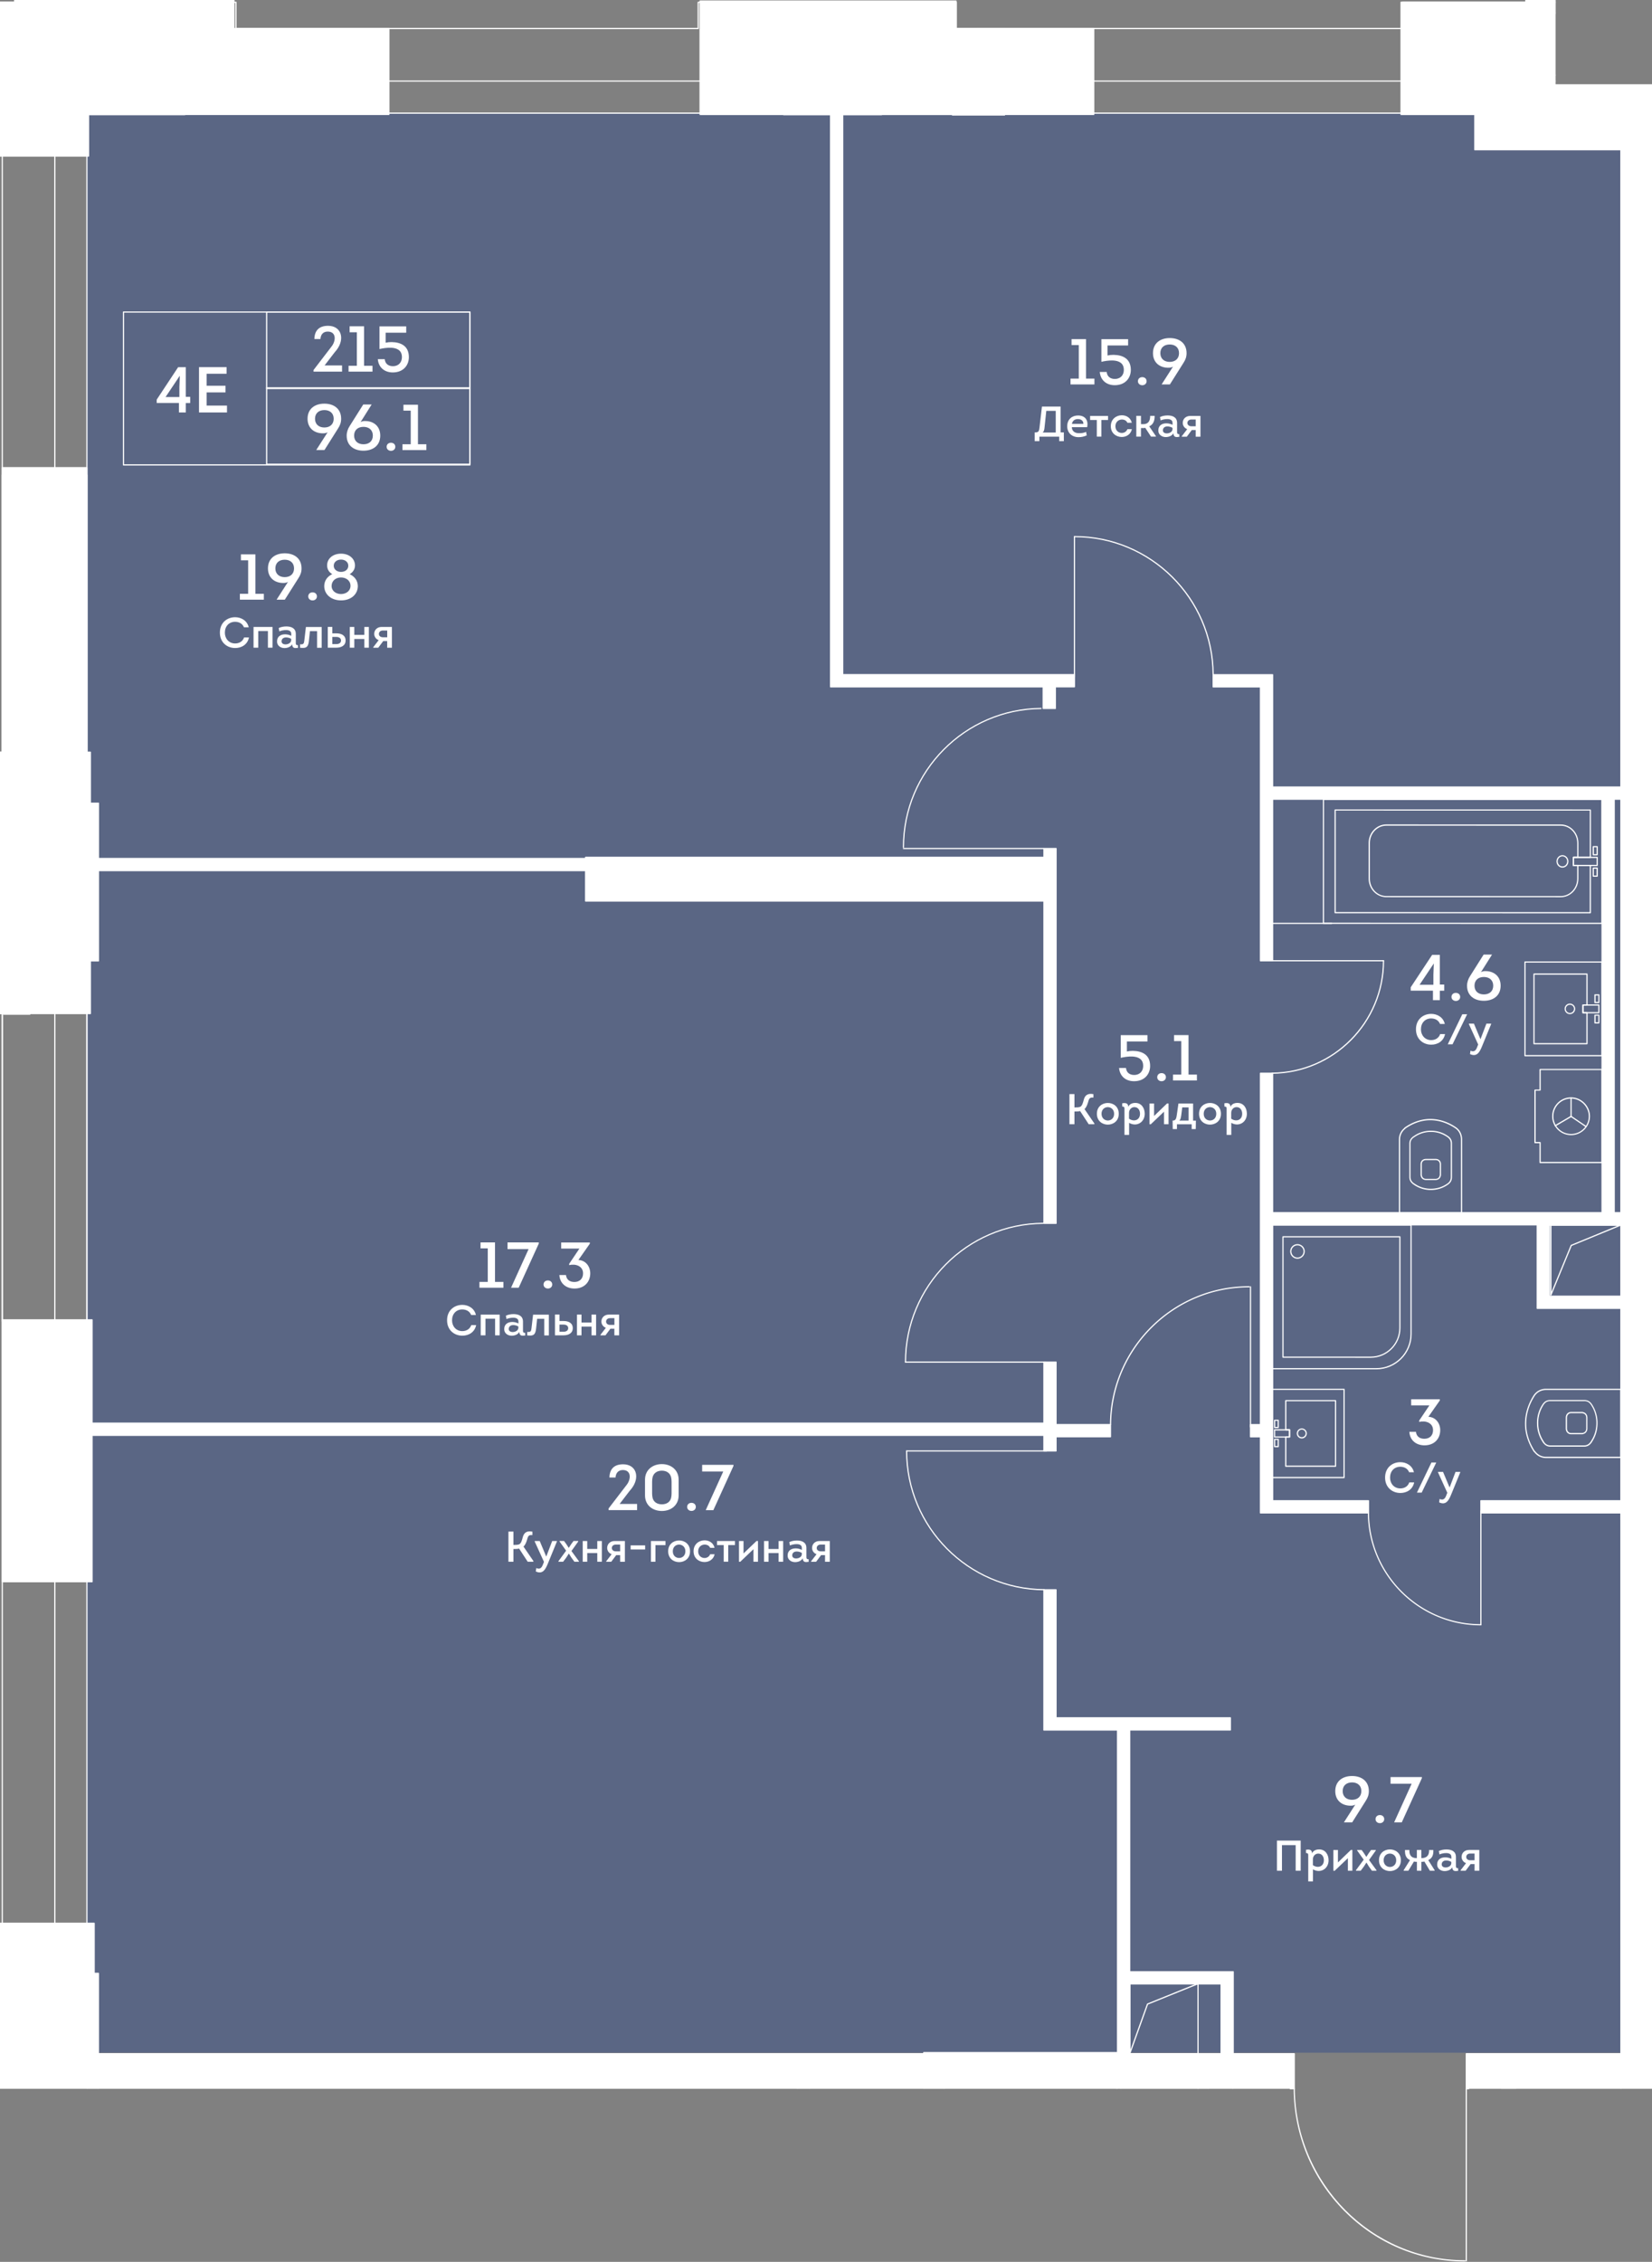 <svg viewBox="0 0 365.41 500" xmlns="http://www.w3.org/2000/svg"><rect x="0" y="0" width="365.41" height="500" fill="#808080" stroke="none"/><clipPath id="a"><path d="M344.09 18.62V0H0v461.74h285.28V500h39.67v-38.26h40.46V18.62z"/></clipPath><clipPath id="b"><path d="M-10.14-5.64h900.5V1849.7h-900.5z"/></clipPath><clipPath id="c"><path d="M-10.14-5.64h900.5V1849.7h-900.5z"/></clipPath><path d="M19.12 24.94h341.15v428.82H19.12z" fill="#425688" opacity=".6"/><g clip-path="url(#a)"><g clip-path="url(#b)" fill="#fff"><path clip-path="url(#c)" d="M350.04 317.05h-2.52c-.7 0-1.19-.53-1.19-1.29v-2.35c0-.76.49-1.29 1.19-1.29h2.52c.06 0 .1.03.13.04.58.12.95.6.95 1.24v2.35c0 .65-.38 1.14-.96 1.25-.02.02-.06.05-.12.05m-.02-4.66h-2.49c-.54 0-.92.42-.92 1.02v2.35c0 .6.38 1.02.92 1.02h2.52c-.01-.01.02-.02.05-.03.47-.09.76-.47.76-.99v-2.35c0-.52-.28-.89-.74-.98h-.01a.187.187 0 0 1-.09-.04"/><path clip-path="url(#c)" d="M358.49 322.31h-16.52c-1.03 0-1.95-.46-2.6-1.3a.18.18 0 0 1-.09-.06c-1.28-1.96-1.96-4.11-1.96-6.2v-.21c.03-2.13.71-4.26 1.96-6.18.62-.87 1.58-1.36 2.65-1.36h16.56c.08 0 .13.06.13.13v15.03c0 .09-.06.15-.13.15m-19.02-1.57c.03.01.06.02.08.05.6.8 1.46 1.24 2.43 1.24h16.38v-14.76h-16.42c-.98 0-1.87.45-2.43 1.24-1.26 1.92-1.92 4.06-1.92 6.18v.05c-.01 2.03.65 4.1 1.88 6"/><path clip-path="url(#c)" d="M350.42 319.79h-7.49c-.66 0-1.16-.27-1.58-.83a.219.219 0 0 0-.05-.03c-.01-.01-.02-.03-.03-.04a.31.31 0 0 1-.02-.08c-.84-1.24-1.28-2.67-1.28-4.23s.43-2.99 1.29-4.24c.42-.58.92-.85 1.59-.85h7.63c.67 0 1.17.27 1.59.85a7.448 7.448 0 0 1 1.29 4.25c0 1.57-.43 3-1.29 4.25.01 0 .01.03-.01.06-.01.02-.02.03-.03.04s-.03.02-.05.03c-.4.55-.9.82-1.56.82m-8.9-1.05.03.03c.36.51.8.74 1.37.74h7.49c.58 0 1.01-.24 1.38-.74l.03-.03c0-.02.01-.05.03-.08.83-1.21 1.25-2.59 1.25-4.1s-.42-2.89-1.24-4.09c-.37-.51-.79-.74-1.37-.74h-7.63c-.58 0-1.01.23-1.37.74a7.17 7.17 0 0 0-1.24 4.09c0 1.51.42 2.89 1.24 4.1.02.03.03.06.03.08m-46.99-114.49h-13.04c-.08 0-.13-.06-.13-.13 0-.08.06-.13.13-.13h13.04c.08 0 .13.06.13.13.01.07-.05.13-.13.13m56.5 26.6h-11.72c-.08 0-.13-.06-.13-.13v-15.4c0-.08.06-.13.13-.13h11.72c.08 0 .13.06.13.13v6.85c0 .07-.06.13-.13.13h-.76v1.43h.76c.08 0 .13.06.13.13v6.85c0 .08-.06.14-.13.14m-11.59-.27h11.45V224h-.76c-.08 0-.13-.06-.13-.13v-1.69c0-.08.06-.13.13-.13h.76v-6.58h-11.45zm14.22-8.83h-.87c-.08 0-.13-.06-.13-.13v-1.7c0-.08.06-.13.13-.13h.87c.08 0 .13.06.13.13v1.7c0 .07-.06.13-.13.13m-.73-.27h.6v-1.43h-.6zm.73 4.76h-.87c-.08 0-.13-.06-.13-.13v-1.69c0-.08.06-.13.13-.13h.87c.08 0 .13.06.13.13v1.69c0 .07-.06.13-.13.13m-.73-.27h.6v-1.43h-.6z"/><path clip-path="url(#c)" d="M347.25 224.18c-.65 0-1.17-.53-1.17-1.17 0-.65.53-1.17 1.17-1.17s1.17.53 1.17 1.17c0 .65-.52 1.17-1.17 1.17m0-2.07c-.5 0-.91.41-.91.9 0 .5.41.91.91.91s.9-.41.9-.91c.01-.5-.4-.9-.9-.9"/><path clip-path="url(#c)" d="M354.36 233.5h-17.05c-.08 0-.13-.06-.13-.13v-20.71c0-.08.06-.13.13-.13h17.05c.08 0 .13.06.13.13v20.71c.01.07-.05.13-.13.13m-16.92-.27h16.78v-20.44h-16.78z"/><path clip-path="url(#c)" d="M353.66 223.99h-3.52c-.08 0-.13-.06-.13-.13v-1.7c0-.08.06-.13.13-.13h3.52c.08 0 .13.06.13.13v1.7c0 .07-.06.13-.13.13m-3.39-.26h3.25v-1.43h-3.25zm-32.72 37.12h-2.14c-.6 0-1.05-.37-1.15-.94a.165.165 0 0 1-.04-.11v-2.46c0-.68.49-1.16 1.19-1.16h2.14c.7 0 1.19.48 1.19 1.16v2.46c0 .06-.02.1-.04.12-.11.57-.56.93-1.15.93m-3.06-1.05c.01 0 .02.02.03.05.08.46.42.74.89.74h2.14c.46 0 .81-.28.88-.72l.01-.02c.01-.03.02-.05.03-.06v-2.44c0-.53-.37-.9-.92-.9h-2.14c-.55 0-.92.36-.92.9z"/><path clip-path="url(#c)" d="M323.27 268.2h-13.72c-.08 0-.13-.06-.13-.13v-16.16c0-1 .42-1.91 1.19-2.55.01-.03.03-.06.05-.09 1.8-1.26 3.76-1.92 5.67-1.92h.19c1.94.03 3.89.69 5.65 1.92.79.6 1.24 1.54 1.24 2.59v16.2c0 .08-.06.14-.14.14m-13.58-.27h13.45v-16.06c0-.96-.41-1.82-1.13-2.37-1.75-1.22-3.7-1.87-5.64-1.87h-.04c-1.84 0-3.72.64-5.46 1.84-.01.03-.02.05-.05.08a2.99 2.99 0 0 0-1.13 2.37z"/><path clip-path="url(#c)" d="M316.5 263.06a6.44 6.44 0 0 1-3.89-1.26c.01.01-.03.01-.06-.01-.01-.01-.03-.02-.03-.03a.219.219 0 0 1-.03-.05c-.52-.41-.76-.9-.76-1.54v-7.33c0-.65.24-1.14.76-1.54.01-.01.01-.03.03-.05.01-.01.02-.02.04-.03.03-.02.06-.02.08-.02 1.13-.83 2.44-1.25 3.87-1.25s2.74.42 3.88 1.26h.01c.53.41.77.9.77 1.55v7.46c0 .65-.25 1.15-.77 1.56a6.465 6.465 0 0 1-3.9 1.28m-3.81-1.52c.02 0 .05.01.08.03 1.1.8 2.35 1.21 3.73 1.21 1.37 0 2.63-.41 3.73-1.21.46-.35.67-.78.67-1.34v-7.46c0-.56-.21-.99-.67-1.34-1.1-.8-2.35-1.21-3.73-1.21-1.37 0-2.63.41-3.73 1.21-.03.02-.05.03-.08.03l-.03.03c-.46.35-.67.78-.67 1.34v7.33c0 .56.22.99.67 1.35zm38.11-12.39c-.03 0-.05-.01-.08-.02l-3.29-2.23a.142.142 0 0 1-.04-.19c.04-.06.13-.08.19-.03l3.29 2.23c.06.04.08.13.04.19a.16.16 0 0 1-.11.05"/><path clip-path="url(#c)" d="M347.51 246.93c-.08 0-.13-.06-.13-.13v-4.08c0-.08.06-.13.13-.13.08 0 .13.06.13.13v4.08c0 .07-.06.13-.13.13"/><path clip-path="url(#c)" d="M344.01 248.98c-.05 0-.09-.02-.12-.06a.136.136 0 0 1 .05-.19l3.49-2.05c.06-.04.15-.02.19.05.04.06.02.15-.05.19l-3.49 2.05c-.02 0-.04.01-.07.01"/><path clip-path="url(#c)" d="M347.51 250.93c-2.3 0-4.18-1.87-4.18-4.18s1.87-4.18 4.18-4.18c2.27 0 4.18 1.91 4.18 4.18-.01 2.31-1.88 4.18-4.18 4.18m0-8.08a3.91 3.91 0 1 0 3.91 3.91c0-2.12-1.79-3.91-3.91-3.91"/><path clip-path="url(#c)" d="M354.36 257.12h-13.71c-.08 0-.13-.06-.13-.13v-4.27h-.99c-.08 0-.13-.06-.13-.13v-11.61c0-.07.06-.13.13-.13h.99v-4.42c0-.08.06-.13.13-.13h13.71c.08 0 .13.06.13.13v20.58c.01.05-.05.11-.13.11m-13.57-.27h13.44v-20.31h-13.44v4.42c0 .08-.06.13-.13.13h-.99v11.35h.99c.08 0 .13.06.13.13zm-45.37 67.4h-11.03c-.08 0-.13-.06-.13-.13v-6.45c0-.03.01-.07.04-.09.02-.03.06-.04.09-.04h.71v-1.33h-.71c-.08 0-.13-.06-.13-.13v-6.45c0-.08.06-.13.13-.13h11.03c.08 0 .13.06.13.13v14.5c.01.06-.05.12-.13.12m-10.89-.27h10.76v-14.23h-10.76v6.18h.71c.08 0 .13.06.13.13v1.59c0 .08-.06.13-.13.13h-.71zm-1.79-4.07h-.81c-.08 0-.13-.06-.13-.13v-1.59c0-.08.06-.13.13-.13h.81c.07 0 .13.06.13.13v1.59c0 .07-.06.13-.13.13m-.68-.27h.55v-1.33h-.55zm.68-3.95h-.81c-.08 0-.13-.06-.13-.13v-1.59c0-.07.06-.13.13-.13h.81c.07 0 .13.06.13.13v1.59c0 .07-.06.13-.13.13m-.68-.27h.55v-1.33h-.55z"/><path clip-path="url(#c)" d="M287.95 317.98c-.61 0-1.11-.5-1.11-1.11s.5-1.11 1.11-1.11 1.11.5 1.11 1.11-.5 1.11-1.11 1.11m0-1.96c-.46 0-.84.38-.84.84 0 .47.38.84.84.84s.84-.38.84-.84-.38-.84-.84-.84"/><path clip-path="url(#c)" d="M297.3 326.75h-16.05c-.08 0-.13-.06-.13-.13v-19.49c0-.07.06-.13.13-.13h16.05c.03 0 .07.01.09.04.03.02.04.06.04.09v19.49c.01.07-.05.13-.13.13m-15.91-.27h15.78v-19.22h-15.78z"/><path clip-path="url(#c)" d="M281.92 317.8c-.03 0-.07-.01-.09-.04a.128.128 0 0 1-.04-.1v-1.59c0-.08.06-.13.13-.13h3.32c.08 0 .13.06.13.13v1.59c0 .08-.06.13-.13.13h-3.32zm.13-1.59v1.33h3.05v-1.33zM234.5 482.47H220c-.08 0-.13-.06-.13-.13V471.3c0-.03.01-.07.04-.09.02-.03.06-.04.09-.04h6.45c.08 0 .13.06.13.13v.71h1.33v-.71c0-.08.06-.13.13-.13h6.45c.08 0 .13.06.13.13v11.03c.02.08-.04.14-.12.14m-14.36-.27h14.23v-10.76h-6.18v.71c0 .08-.06.13-.13.13h-1.59c-.08 0-.13-.06-.13-.13v-.71h-6.18v10.76zm5.8-12.42h-1.59c-.08 0-.13-.06-.13-.13v-.81c0-.08.06-.13.13-.13h1.59c.08 0 .13.06.13.13v.81c0 .07-.06.13-.13.13m-1.46-.27h1.33v-.55h-1.33zm5.68.27h-1.59c-.08 0-.13-.06-.13-.13v-.81c0-.08.06-.13.13-.13h1.59c.08 0 .13.06.13.13v.81c0 .07-.05.13-.13.13m-1.46-.27h1.33v-.55h-1.33z"/><path clip-path="url(#c)" d="M227.25 475.97c-.61 0-1.11-.5-1.11-1.11s.5-1.11 1.11-1.11 1.11.5 1.11 1.11-.49 1.11-1.11 1.11m0-1.95c-.46 0-.84.38-.84.84s.38.84.84.84.84-.38.84-.84-.37-.84-.84-.84"/><path clip-path="url(#c)" d="M237 484.35h-19.49c-.08 0-.13-.06-.13-.13v-16.05c0-.08.06-.13.13-.13H237c.07 0 .13.06.13.13v16.05c0 .03-.01.07-.04.09-.02.03-.06.04-.09.04m-19.36-.27h19.22V468.3h-19.22z"/><path clip-path="url(#c)" d="M228.05 472.28h-1.59c-.08 0-.13-.06-.13-.13v-3.31c0-.08.06-.13.13-.13h1.59c.08 0 .13.06.13.13v3.31c.01.07-.05.13-.13.13m-1.46-.27h1.33v-3.05h-1.33zm127.77-267.76-61.63-.01c-.08 0-.13-.06-.13-.13l.01-27.39c0-.03.01-.07.04-.09.02-.03.06-.04.09-.04l61.63.01c.08 0 .13.06.13.13l-.01 27.39c0 .03-.01.07-.04.09-.02.03-.06.04-.09.04m-61.5-.28 61.36.01v-27.12l-61.36-.01z"/><path clip-path="url(#c)" d="M345.6 191.8c-.73 0-1.32-.62-1.32-1.38s.59-1.38 1.32-1.38 1.32.62 1.32 1.38-.59 1.38-1.32 1.38m0-2.5c-.58 0-1.05.5-1.05 1.11s.47 1.11 1.05 1.11 1.05-.5 1.05-1.11-.47-1.11-1.05-1.11m7.69-.22h-.87c-.08 0-.13-.06-.13-.13v-1.79c0-.08.06-.13.13-.13h.87c.07 0 .13.06.13.13v1.79c0 .07-.06.13-.13.13m-.73-.27h.6v-1.52h-.6zm.73 5h-.87c-.03 0-.07-.01-.09-.04-.03-.02-.04-.06-.04-.09v-1.79c0-.08.06-.13.13-.13h.87c.08 0 .13.06.13.13v1.79c0 .07-.06.13-.13.13m-.74-.26h.6v-1.52h-.6z"/><path clip-path="url(#c)" d="m345.22 198.34-38.58-.01c-2.16 0-3.91-1.85-3.91-4.11v-7.87c0-1.1.41-2.13 1.14-2.9.74-.78 1.72-1.21 2.77-1.21l38.58.01c2.16 0 3.91 1.84 3.91 4.11v3.16c0 .08-.06.13-.13.13h-.84v1.52h.84c.08 0 .13.06.13.13v2.92c0 2.28-1.75 4.12-3.91 4.12m-38.58-.27 38.58.01c2.01 0 3.64-1.72 3.64-3.84v-2.79h-.83c-.07 0-.13-.06-.13-.13v-1.79c0-.08.06-.13.13-.13h.84v-3.03c0-2.12-1.63-3.84-3.64-3.84l-38.58-.01c-.97 0-1.88.4-2.57 1.12-.69.73-1.07 1.69-1.07 2.72v7.87c-.01 2.11 1.62 3.84 3.63 3.84"/><path clip-path="url(#c)" d="m351.76 201.9-56.44-.01c-.08 0-.13-.06-.13-.13v-22.7c0-.03.01-.07.04-.09.02-.02.06-.04.09-.04l56.45.01c.07 0 .13.06.13.13v10.46c0 .03-.01.07-.04.09-.02.03-.06.04-.09.04h-3.6v1.52h3.6c.03 0 .07.01.09.04.03.03.04.06.04.1v10.45c0 .07-.06.13-.14.13m-56.3-.28 56.17.01v-10.19h-3.6c-.08 0-.13-.06-.13-.13v-1.79c0-.04.01-.07.04-.1.03-.02.06-.04.1-.04h3.6v-10.19l-56.18-.01z"/><path clip-path="url(#c)" d="M353.29 191.45h-5.25c-.08 0-.13-.06-.13-.13v-1.79c0-.03.01-.07.04-.09.02-.03.06-.04.09-.04h5.25c.08 0 .13.06.13.13v1.79c0 .07-.06.13-.13.13m-5.12-.27h4.99v-1.52h-4.99zM206.49 529.94H179.1c-.03 0-.07-.01-.09-.04-.03-.02-.04-.06-.04-.09l.01-61.63c0-.08.06-.13.13-.13h27.39c.03 0 .07.01.09.04.02.02.04.06.04.09l-.01 61.63c0 .07-.06.13-.13.13m-27.26-.28h27.12l.01-61.36-27.12-.01z"/><path clip-path="url(#c)" d="M192.8 478.25c-.76 0-1.38-.59-1.38-1.32s.62-1.32 1.38-1.32 1.38.59 1.38 1.32c0 .72-.62 1.32-1.38 1.32m0-2.37c-.61 0-1.11.47-1.11 1.05s.5 1.05 1.11 1.05 1.11-.47 1.11-1.05-.5-1.05-1.11-1.05m-1.47-5.64h-1.79c-.08 0-.13-.06-.13-.13v-.87c0-.03.01-.07.04-.09.02-.03.06-.04.09-.04h1.79c.08 0 .13.06.13.13v.87c0 .07-.06.13-.13.13m-1.66-.27h1.52v-.6h-1.52zm6.39.27h-1.78c-.08 0-.13-.06-.13-.13v-.87c0-.07.06-.13.13-.13h1.78c.08 0 .13.06.13.13v.87c.01.07-.05.13-.13.13m-1.65-.27h1.52v-.6h-1.52z"/><path clip-path="url(#c)" d="M196.61 519.8h-7.87c-2.27 0-4.11-1.76-4.11-3.91l.01-38.58c0-2.16 1.84-3.91 4.11-3.91h3.16c.08 0 .13.06.13.13v.84h1.52v-.83c0-.08.06-.13.13-.13h2.92c2.27 0 4.11 1.75 4.11 3.91l-.01 38.58c.01 2.14-1.83 3.9-4.1 3.9m-7.87-46.14c-2.12 0-3.84 1.63-3.84 3.64l-.01 38.58c0 2.01 1.72 3.64 3.84 3.64h7.87c2.12 0 3.84-1.63 3.84-3.64l.01-38.58c0-2.01-1.72-3.64-3.84-3.64h-2.79v.84c0 .07-.06.13-.13.13h-1.79c-.08 0-.13-.06-.13-.13v-.84z"/><path clip-path="url(#c)" d="M204.14 527.34h-22.7c-.03 0-.07-.01-.09-.04-.03-.02-.04-.06-.04-.09l.01-56.45c0-.08.06-.13.13-.13h10.45c.03 0 .07.01.09.04.03.02.04.06.04.09v3.6h1.52v-3.6c0-.03.01-.07.04-.09.02-.03.06-.04.09-.04h10.45c.03 0 .07.01.09.04.03.02.04.06.04.09l-.01 56.44c.02.08-.03.14-.11.14m-22.56-.27h22.43l.01-56.17h-10.18v3.6c0 .08-.06.13-.13.13h-1.79c-.03 0-.07-.01-.09-.04a.128.128 0 0 1-.04-.1v-3.6H181.6z"/><path clip-path="url(#c)" d="M193.69 474.63h-1.79c-.03 0-.07-.01-.09-.04-.03-.02-.04-.06-.04-.09v-5.25c0-.08.06-.13.13-.13h1.78c.03 0 .07.01.09.04.03.02.04.06.04.09v5.25c.02.07-.04.13-.12.13m-1.65-.27h1.52v-4.99h-1.52zm112.4-171.66h-23.19c-.08 0-.13-.06-.13-.13V270.8c0-.07.06-.13.13-.13h30.87c.08 0 .13.06.13.13v24.08c.01 4.31-3.5 7.82-7.81 7.82m-23.05-.27h23.05c4.16 0 7.55-3.39 7.55-7.55v-23.95h-30.6z"/><path clip-path="url(#c)" d="M283.78 300.14c-.03 0-.07-.01-.09-.04-.03-.02-.04-.06-.04-.09V273.4c0-.08.06-.13.13-.13h25.86c.03 0 .07.01.09.04.03.02.04.06.04.09v20.18c0 3.62-2.95 6.57-6.57 6.57zm.13-26.61v26.35h19.3c3.48 0 6.3-2.83 6.3-6.3v-20.05z"/><path clip-path="url(#c)" d="M286.99 278.25c-.89 0-1.61-.72-1.61-1.62a1.609 1.609 0 1 1 3.22 0c0 .9-.72 1.62-1.61 1.62m0-2.96c-.74 0-1.34.6-1.34 1.34s.6 1.35 1.34 1.35 1.34-.6 1.34-1.35c0-.73-.6-1.34-1.34-1.34m-19.7 206.12h-19.45v-20.39h19.45zm-16.76-2.69h14.07v-15.01h-14.07zm112.14-189.5h-22.65v-21.07h22.65zm-19.97-2.69h17.28v-15.7H342.7zm41.03 53.99h-20.94v-23.09h20.94zm-18.25-2.69h15.57v-17.71h-15.57zm-161.16 115.9h42.89v9.54h-42.89zm10.73 86.7h-38.69v-79.74h2.68v77.05h36.01z"/><path clip-path="url(#c)" d="M177.7 465.46h71.23v2.69H177.7zm95.08-10.23h-2.69v-16.68h-20.21v16.68h-2.68v-19.37h25.58z"/><path clip-path="url(#c)" d="M249.88 437.08h-2.68v-57.36h24.96v2.69h-22.28zm-16.29-116.34h-2.68v-3.46H19.22v-2.69h214.37zm43.01-5.83h2.58v2.69h-2.58z"/><path clip-path="url(#c)" d="M232.74 314.91h12.9v2.69h-12.9zm18.04 67.5h-19.87v-31h2.68v28.31h17.19zm-19.87-194.84h2.69v82.86h-2.69z"/><path clip-path="url(#c)" d="M230.91 301.1h2.69v14.47h-2.69zm96.65 30.65h30.96v2.69h-30.96zm-24.86 2.68h-23.9v-66.37h79.72v2.69h-77.03v61h21.21z"/><path clip-path="url(#c)" d="M484.36 289.92h-2.68v-19.17H354.6v-2.69h129.76z"/><path clip-path="url(#c)" d="M357.05 268.2h-2.68v-91.54h-72.88v35.71h-2.69v-38.4h78.25z"/><path clip-path="url(#c)" d="M343.61 173.97h17.13v2.69h-17.13zm-62.12.3h-2.69v-22.45h-10.46v-2.69h13.15zm-43.83-22.45h-53.95V25.01h2.69v124.12h51.26zm41.14 85.42h2.69v37.57h-2.69z"/><path clip-path="url(#c)" d="M230.75 150.48h2.69v6.13h-2.69zM21.16 189.77h109.66v2.69H21.16zm362.57 150.88h-20.95c-.08 0-.13-.06-.13-.13v-23.09c0-.08.06-.13.13-.13h20.95c.08 0 .13.06.13.13v23.09c.01.07-.05.13-.13.13m-20.81-.27h20.68v-22.82h-20.68zm18.13-2.41h-15.57c-.08 0-.13-.06-.13-.13v-17.72c0-.08.06-.13.13-.13h15.57c.08 0 .13.06.13.13v17.72c0 .07-.06.13-.13.13m-15.44-.27h15.3v-17.45h-15.3zM215.05 540.56h-38.69c-.08 0-.13-.06-.13-.13v-79.74c0-.08.06-.13.13-.13h2.69c.08 0 .13.06.13.13v4.63h68.53v-4.3c0-.08.06-.13.13-.13h19.45c.08 0 .13.06.13.13v20.39c0 .08-.06.13-.13.13h-19.45c-.08 0-.13-.06-.13-.13v-13.13h-68.53v69.33h35.87c.08 0 .13.06.13.13v2.69c0 .07-.06.13-.13.13m-38.56-.27h38.42v-2.42h-35.87c-.08 0-.13-.06-.13-.13v-69.59c0-.08.06-.13.13-.13h68.8c.07 0 .13.06.13.13v13.13h19.18v-20.12h-19.18v4.3c0 .08-.06.13-.13.13h-68.8c-.08 0-.13-.06-.13-.13v-4.63h-2.42zm88.12-61.44h-14.07c-.08 0-.13-.06-.13-.13v-15.01c0-.08.06-.13.13-.13h14.07c.08 0 .13.06.13.13v15.01c0 .08-.06.13-.13.13m-13.94-.26h13.81v-14.74h-13.81zm-17.08-157.72h-2.69c-.08 0-.13-.06-.13-.13v-3.32H19.22c-.07 0-.13-.06-.13-.13v-2.69c0-.08.06-.13.13-.13h211.55V301.1c0-.08.06-.13.13-.13h2.69c.08 0 .13.06.13.13v13.68h11.91c.08 0 .13.06.13.13v2.69c0 .08-.06.13-.13.13h-11.91v3c.01.08-.05.14-.13.14m-2.55-.27h2.42v-3c0-.08.06-.13.13-.13h11.91v-2.42h-11.91c-.08 0-.13-.06-.13-.13v-13.68h-2.42v13.36c0 .08-.06.13-.13.13H19.35v2.42H230.9c.08 0 .13.06.13.13v3.32z"/><path clip-path="url(#c)" d="M247.21 463.41h-42.89c-.08 0-.13-.06-.13-.13v-9.54c0-.08.06-.13.13-.13h42.74v-71.05H230.9c-.08 0-.13-.06-.13-.13v-31c0-.08.06-.13.13-.13h2.69c.08 0 .13.06.13.13v28.17h38.43c.08 0 .13.06.13.13v2.69c0 .08-.06.13-.13.13h-22.14v53.19h22.77c.08 0 .13.06.13.13v19.37c0 .08-.06.13-.13.13h-2.69c-.07 0-.13-.06-.13-.13v-16.55h-19.95v16.55c0 .08-.06.13-.13.13h-2.54v7.9c0 .08-.06.14-.13.14m-42.76-.27h42.62v-7.9c0-.08.06-.13.13-.13h2.54v-16.55c0-.08.06-.13.13-.13h20.21c.08 0 .13.06.13.13v16.55h2.42V436h-22.77c-.07 0-.13-.06-.13-.13v-53.46c0-.08.06-.13.13-.13h22.15v-2.42h-38.43c-.08 0-.13-.06-.13-.13v-28.17h-2.42v30.73h16.15c.08 0 .13.06.13.13v71.32c0 .07-.06.13-.13.13h-42.74v9.27zm29.15-192.58h-2.69c-.08 0-.13-.06-.13-.13v-82.86c0-.08.06-.13.13-.13h2.69c.08 0 .13.06.13.13v82.86c0 .07-.06.13-.13.13m-2.56-.27h2.42V187.7h-2.42zm127.48 64.28h-30.96c-.08 0-.13-.06-.13-.13v-2.69c0-.08.06-.13.13-.13h30.96c.08 0 .13.06.13.13v2.69c.01.07-.05.13-.13.13m-30.83-.27h30.69v-2.42h-30.69zm-24.99.27h-23.9c-.08 0-.13-.06-.13-.13v-16.7h-2.07c-.08 0-.13-.06-.13-.13v-2.69c0-.07.06-.13.13-.13h2.07v-77.54c0-.08.06-.13.13-.13h2.69c.08 0 .13.06.13.13v30.69h72.61V176.8h-72.61v35.59c0 .08-.06.13-.13.13h-2.69c-.08 0-.13-.06-.13-.13v-60.42h-10.33c-.08 0-.13-.06-.13-.13v-2.69c0-.08.06-.13.13-.13h13.15c.08 0 .13.06.13.13v24.7h79.11c.08 0 .13.06.13.13v2.69c0 .07-.06.13-.13.13h-3.55v91.14h149.7c.08 0 .13.06.13.13v2.69c0 .08-.06.13-.13.13H484.5v19.04c0 .08-.06.13-.13.13h-2.69c-.08 0-.13-.06-.13-.13v-19.04H362.8v18.33c0 .08-.06.13-.13.13h-22.65c-.08 0-.13-.06-.13-.13v-18.33h-58.26v60.73h21.07c.08 0 .13.06.13.13v2.69c0 .07-.06.13-.13.13m-23.76-.27h23.63v-2.42H281.5c-.08 0-.13-.06-.13-.13v-61c0-.08.06-.13.13-.13h58.53c.07 0 .13.06.13.13v18.34h22.39v-18.34c0-.08.06-.13.13-.13h119.01c.08 0 .13.06.13.13v19.04h2.42v-19.04c0-.08.06-.13.13-.13h22.39v-2.42h-149.7c-.08 0-.13-.06-.13-.13v-91.41c0-.08.06-.13.13-.13h3.55v-2.42h-79.12c-.08 0-.13-.06-.13-.13v-24.7h-12.89v2.42h10.33c.08 0 .13.06.13.13v60.42h2.42v-35.58c0-.08.06-.13.13-.13h72.88c.08 0 .13.06.13.13v91.41c0 .08-.06.13-.13.13h-72.88c-.08 0-.13-.06-.13-.13v-30.69h-2.42v77.54c0 .08-.06.13-.13.13h-2.07v2.42h2.07c.08 0 .13.06.13.13v16.69zm81.04-47.64H342.7c-.08 0-.13-.06-.13-.13v-15.69c0-.08.06-.13.13-.13h17.28c.08 0 .13.06.13.13v15.69c.01.08-.05.13-.13.13m-17.14-.26h17.01v-15.43h-17.01zM233.43 156.74h-2.69c-.08 0-.13-.06-.13-.13v-4.65h-46.9c-.08 0-.13-.06-.13-.13V25.01c0-.08.06-.13.13-.13h2.69c.08 0 .13.06.13.13V149h51.13c.08 0 .13.06.13.13v2.69c0 .07-.06.13-.13.13h-4.09v4.65c0 .08-.06.14-.14.14m-2.55-.27h2.42v-4.65c0-.08.06-.13.13-.13h4.09v-2.42H186.4c-.08 0-.13-.06-.13-.13V25.15h-2.42v126.54h46.9c.08 0 .13.06.13.13zm-100.06 36.12H21.16c-.08 0-.13-.06-.13-.13v-2.69c0-.07.06-.13.13-.13h109.66c.08 0 .13.06.13.13v2.69c0 .07-.06.13-.13.13m-109.53-.26h109.39v-2.42H21.29z"/><path clip-path="url(#c)" d="M359.17 227.06c-.05 0-.08-.03-.11-.05-.03-.03-.03-.05-.03-.08 0-.05 0-.08.03-.11.05-.03.13-.05.19 0 .03.03.05.05.05.11 0 .03-.03.05-.05.08-.02.02-.05.05-.08.05m-127.92 74.17h-30.96c-.08 0-.13-.06-.13-.13 0-.08.06-.13.13-.13h30.96c.08 0 .13.06.13.13.01.07-.05.13-.13.13"/><path clip-path="url(#c)" d="M200.29 301.23c-.08 0-.13-.06-.13-.13-.02-16.87 13.69-30.69 30.56-30.81.08 0 .13.06.13.13s-.06.13-.13.13c-16.73.12-30.32 13.82-30.3 30.54 0 .08-.06.14-.13.14m105.73-88.72h-25.16c-.08 0-.13-.06-.13-.13 0-.08.06-.13.13-.13h25.16c.08 0 .13.06.13.13.01.07-.05.13-.13.13"/><path clip-path="url(#c)" d="M281.36 237.37c-.07 0-.13-.06-.13-.13 0-.08.06-.14.13-.14 13.54-.09 24.54-11.19 24.53-24.73 0-.08.06-.13.13-.13s.13.06.13.13c.02 13.7-11.1 24.91-24.79 25zM230.8 187.7h-30.96c-.08 0-.13-.06-.13-.13 0-.08.06-.13.13-.13h30.96c.08 0 .13.06.13.13.01.07-.05.13-.13.13m-30.96-.28c-.08 0-.13-.06-.13-.13-.02-16.87 13.69-30.69 30.56-30.81.08 0 .13.06.13.13 0 .08-.06.13-.13.13-16.73.12-30.32 13.82-30.3 30.54 0 .08-.06.14-.13.14m31.67 133.45h-30.96c-.08 0-.13-.06-.13-.13 0-.08.06-.13.13-.13h30.96c.08 0 .13.06.13.13s-.06.13-.13.13"/><path clip-path="url(#c)" d="M230.97 351.55c-16.87-.12-30.58-13.94-30.56-30.81 0-.08.06-.13.13-.13s.13.06.13.13c-.02 16.73 13.57 30.43 30.29 30.54.08 0 .13.06.13.14.02.07-.05.13-.12.13m93.36 148.36c-.08 0-.13-.06-.13-.13v-38.06c0-.08.06-.13.13-.13.08 0 .13.06.13.13v38.06c.01.07-.05.13-.13.13m-.32 0c-10.06 0-19.53-3.97-26.67-11.17-7.15-7.21-11.13-16.83-11.2-27.08 0-.08.06-.13.13-.13.08 0 .13.06.13.13.15 20.95 17.01 37.98 37.6 37.98h.04c.08 0 .13.06.13.13.02.1-.06.15-.16.14m-86.35-350.19c-.08 0-.13-.06-.13-.13v-30.96c0-.08.06-.13.13-.13.08 0 .13.06.13.13v30.96c.01.07-.05.13-.13.13"/><path clip-path="url(#c)" d="M268.34 149.18c-.07 0-.13-.06-.13-.13-.12-16.71-13.8-30.3-30.51-30.3-.09 0-.17-.05-.17-.13s.08-.14.17-.13c16.86 0 30.66 13.7 30.77 30.56 0 .07-.06.13-.13.13zm59.22 210.11c-.08 0-.13-.06-.13-.13V334c0-.08.06-.13.13-.13s.13.06.13.13v25.16c0 .07-.05.13-.13.13"/><path clip-path="url(#c)" d="M327.53 359.29c-13.68 0-24.87-11.12-24.97-24.79 0-.08.06-.13.13-.13s.13.06.13.13c.09 13.53 11.17 24.53 24.7 24.53.08 0 .16.05.16.13.01.08-.06.13-.15.13m-50.93-43.74c-.08 0-.13-.06-.13-.13v-30.96c0-.08.06-.13.13-.13.08 0 .13.06.13.13v30.96c0 .07-.05.13-.13.13m-30.96-.54c-.08 0-.13-.06-.13-.13.12-16.86 13.92-30.56 30.77-30.56.09 0 .17.05.17.13s-.06.13-.13.13h-.03c-16.71 0-30.39 13.58-30.51 30.3-.01.07-.07.13-.14.13m100.3 172.65a2.39 2.39 0 1 1 0-4.78 2.39 2.39 0 0 1 0 4.78m0-4.52c-1.17 0-2.13.95-2.13 2.12s.95 2.13 2.13 2.13c1.17 0 2.12-.95 2.12-2.13s-.94-2.12-2.12-2.12m-13.87-21.42h3.23v116.11h-3.23z"/><path clip-path="url(#c)" d="M335.3 577.97h-3.23c-.08 0-.13-.06-.13-.13V461.72c0-.08.06-.13.13-.13h3.23c.08 0 .13.06.13.13v116.11c0 .08-.05.14-.13.14m-3.09-.27h2.96V461.85h-2.96z"/><path clip-path="url(#c)" d="M340.46 510.88h-8.39c-.08 0-.13-.06-.13-.13V490.1c0-.08.06-.13.13-.13h8.39c.08 0 .13.06.13.13v20.64c0 .08-.05.14-.13.14m-8.25-.27h8.12v-20.37h-8.12z"/><path clip-path="url(#c)" d="M332.07 511.52h-.65c-.08 0-.13-.06-.13-.13v-22.58c0-.08.06-.13.13-.13h.65c.08 0 .13.06.13.13v22.58c.01.07-.05.13-.13.13m-.51-.26h.38v-22.31h-.38zm26.96-1.67h-11.61c-.08 0-.13-.06-.13-.13V490.1c0-.08.06-.13.13-.13h11.61c.08 0 .13.06.13.13v19.35c.01.08-.05.14-.13.14m-11.47-.27h11.34v-19.08h-11.34z"/><path clip-path="url(#c)" d="M358.52 509.59c-.06 0-.11-.04-.13-.1l-3.86-14.14-7.7-5.13c-.05-.03-.07-.09-.05-.15s.07-.1.13-.1h11.61c.08 0 .13.06.13.13v19.35c0 .07-.05.12-.12.13h-.01zm-11.17-19.35 7.37 4.92c.02.02.05.04.05.08l3.61 13.22v-18.21h-11.03zM19.22 436.7h-7.1c-.08 0-.13-.06-.13-.13V25.01c0-.08.06-.13.13-.13h7.1c.08 0 .13.06.13.13v152.88c0 .08-.06.13-.13.13-.08 0-.13-.06-.13-.13V25.15h-6.83v411.28h6.83V212.08c0-.08.06-.13.13-.13.08 0 .13.06.13.13v224.48c0 .08-.05.14-.13.14m0 248.99c-.08 0-.13-.06-.13-.13V470.88h-6.83v214.67c0 .08-.06.13-.13.13-.08 0-.13-.06-.13-.13v-214.8c0-.08.06-.13.13-.13h7.1c.08 0 .13.06.13.13v214.81c-.01.07-.06.13-.14.13M166.29 25.15H40.51c-.08 0-.13-.06-.13-.13v-7.1c0-.07.06-.13.13-.13H166.3c.08 0 .13.06.13.13v7.1c0 .07-.06.13-.14.13m-125.65-.27h125.52v-6.83H40.64zm285.63.27H200.48c-.08 0-.13-.06-.13-.13v-7.1c0-.07.06-.13.13-.13h125.79c.08 0 .13.06.13.13v7.1c0 .07-.06.13-.13.13m-125.65-.27h125.52v-6.83H200.62zm64.37 429.23h-15.11c-.08 0-.13-.06-.13-.13V438.5c0-.07.06-.13.13-.13h15.11c.08 0 .13.06.13.13v15.48c0 .08-.06.13-.13.13m-14.97-.26h14.84v-15.22h-14.84z"/><path clip-path="url(#c)" d="M249.88 454.11h-.02a.138.138 0 0 1-.11-.13V438.5c0-.08.06-.13.13-.13h15.11c.06 0 .12.05.13.11s-.02.13-.08.15l-11.11 4.49-3.92 10.91c-.02.05-.07.08-.13.08m.14-15.48v14.58l3.68-10.24c.01-.03.04-.06.08-.08l10.52-4.26zm93.02-152.23h-.03a.138.138 0 0 1-.11-.13v-15.48c0-.08.06-.13.13-.13h15.48c.06 0 .12.05.13.11s-.02.13-.08.15l-10.91 4.49-4.49 10.91a.13.13 0 0 1-.12.08m.13-15.48v14.67l4.26-10.34a.12.12 0 0 1 .07-.07l10.34-4.26zm-92.66 207.71h-.02a.138.138 0 0 1-.11-.13v-14.84c0-.08.06-.13.13-.13h14.47c.06 0 .12.05.13.11s-.02.13-.08.15l-10.64 4.49-3.76 10.27c-.01.04-.06.08-.12.08m.14-14.84v13.94l3.52-9.61c.01-.03.04-.06.07-.08l10.09-4.26h-13.68zm114.83-128.06h-.02a.138.138 0 0 1-.11-.13v-15.48c0-.08.06-.13.13-.13h14.84c.07 0 .12.05.13.11s-.03.13-.09.15l-10.27 3.85-4.49 11.55a.13.13 0 0 1-.12.08m.13-15.48v14.63l4.25-10.94c.01-.03.04-.06.08-.08l9.63-3.61zM7.62 470.24c-.03 0-.08 0-.11-.05-.03-.03-.03-.05-.03-.08s0-.08.03-.11.08-.03.11-.03.05 0 .08.03.05.05.05.11c0 .03-.03.05-.05.08-.03.03-.06.05-.08.05m24.5-457.99h-.65c-.08 0-.13-.06-.13-.13 0-.08.06-.13.13-.13h.65c.08 0 .13.06.13.13.01.07-.05.13-.13.13m164.5 0c-.05 0-.08-.03-.11-.05-.03-.03-.03-.05-.03-.08 0-.05 0-.08.03-.11.05-.05.16-.03.19 0s.05.05.05.11c0 .03-.03.05-.05.08-.03.03-.06.05-.08.05m-20.65 0h-.65c-.08 0-.13-.06-.13-.13 0-.08.06-.13.13-.13h.65c.08 0 .13.06.13.13s-.05.13-.13.13"/><path clip-path="url(#c)" d="m514.63 1844.86-52.25-.65c-.08 0-.13-.06-.13-.13v-28.9h-41.66v28.9c0 .07-.06.13-.13.13h-48.38c-.08 0-.13-.06-.13-.13v-5.03h-61.01v5.67c0 .07-.06.13-.13.13h-56.77c-.07 0-.13-.06-.13-.13v-5.67h-72.62v5.67c0 .07-.06.13-.13.13h-56.77c-.07 0-.13-.06-.13-.13v-5.67H52.25v5.67c0 .07-.06.13-.13.13H-5.29c-.08 0-.13-.06-.13-.13v-35.12c0-.07.06-.13.13-.13H.38v-170.39h-5.67c-.08 0-.13-.06-.13-.13v-57.41c0-.07.06-.13.13-.13H.38v-76.63c0-.07.06-.13.13-.13H16.5v-40.37H.51c-.08 0-.13-.06-.13-.13v-76.63h-5.67c-.08 0-.13-.06-.13-.13v-57.41c0-.07.06-.13.13-.13H.38v-193.89h-5.67c-.08 0-.13-.06-.13-.13v-57.41c0-.08.06-.13.13-.13H.38V905.65h-5.67c-.08 0-.13-.06-.13-.13v-27.74c0-.08.06-.13.13-.13h29.54v-51.34H-5.29c-.08 0-.13-.06-.13-.13v-27.74c0-.08.06-.13.13-.13H.38V730.2h-5.67c-.08 0-.13-.06-.13-.13V673.3c0-.07.06-.13.13-.13H.38V482.5h-5.67c-.08 0-.13-.06-.13-.13V425.6c0-.08.06-.13.13-.13H.38V223.83h-5.67c-.08 0-.13-.06-.13-.13v-57.41c0-.07.06-.13.13-.13H.38V34.63h-5.67c-.08 0-.13-.06-.13-.13V.5c0-.07.06-.13.13-.13H52.2c.08 0 .13.06.13.13v5.67H154.3V.5c0-.07.06-.13.13-.13h57.1c.08 0 .13.06.13.13v5.67h98.48V.5c0-.07.06-.13.13-.13h32.12c.08 0 .13.06.13.13v15.99h43.6V.5c0-.07.06-.13.13-.13h30.96c.08 0 .13.06.13.13v5.67h114.55V.5c0-.07.06-.13.13-.13H590c.08 0 .13.06.13.13v5.67h88.35V.5c0-.07.06-.13.13-.13h56.51c.07 0 .13.06.13.13v5.67h91.72V.5c0-.07.06-.13.13-.13h57.13c.08 0 .13.06.13.13v34.01c0 .07-.06.13-.13.13h-5.67v127.5h5.67c.08 0 .13.06.13.13v57.54c0 .08-.06.13-.13.13h-5.67v76.63c0 .08-.06.13-.13.13h-15.99v39.73h15.99c.08 0 .13.06.13.13v77.27h5.67c.08 0 .13.06.13.13v57.41c0 .08-.06.13-.13.13h-5.67v190.7h5.67c.08 0 .13.06.13.13v57.41c0 .08-.06.13-.13.13h-5.67v68.11h5.67c.08 0 .13.06.13.13v34.83c0 .08-.06.13-.13.13H866.3v44.24h17.93c.08 0 .13.06.13.13v34.19c0 .08-.06.13-.13.13h-5.67v178.42h5.67c.08 0 .13.06.13.13v57.41c0 .08-.06.13-.13.13h-5.67v191.96h5.67c.08 0 .13.06.13.13v57.41c0 .07-.06.13-.13.13h-5.67v76.63c0 .08-.06.13-.13.13h-15.99v40.37h15.99c.08 0 .13.06.13.13v76.63h5.67c.08 0 .13.06.13.13v57.41c0 .08-.06.13-.13.13h-5.67v171.49h5.67c.08 0 .13.06.13.13v34.02c0 .07-.06.13-.13.13h-57.41c-.08 0-.13-.06-.13-.13v-5.67h-68.11v5.67c0 .07-.06.13-.13.13h-56.77c-.08 0-.13-.06-.13-.13v-5.67H632.8v5.67c0 .07-.06.13-.13.13H575.9c-.07 0-.13-.06-.13-.13v-5.67h-61.01v5.67c0 .04-.02.07-.04.09-.02.08-.06.09-.09.09m312.34-.27h57.14v-33.75h-5.67c-.07 0-.13-.06-.13-.13v-171.76c0-.07.06-.13.13-.13h5.67v-57.14h-5.67c-.07 0-.13-.06-.13-.13v-76.63h-15.99c-.07 0-.13-.06-.13-.13v-40.64c0-.07.06-.13.13-.13h15.99v-76.62c0-.08.06-.13.13-.13h5.67v-57.14h-5.67c-.07 0-.13-.06-.13-.13v-192.23c0-.08.06-.13.13-.13h5.67v-57.14h-5.67c-.07 0-.13-.06-.13-.13V901.65c0-.07.06-.13.13-.13h5.67V867.6h-17.93c-.07 0-.13-.06-.13-.13v-44.51c0-.07.06-.13.13-.13h17.93v-34.56h-5.67c-.07 0-.13-.06-.13-.13v-68.38c0-.08.06-.13.13-.13h5.67v-57.14h-5.67c-.07 0-.13-.06-.13-.13V471.39c0-.07.06-.13.13-.13h5.67v-57.14h-5.67c-.07 0-.13-.06-.13-.13v-77.27h-15.99c-.07 0-.13-.06-.13-.13V296.6c0-.08.06-.13.13-.13h15.99v-76.63c0-.08.06-.13.13-.13h5.67v-57.28h-5.67c-.07 0-.13-.06-.13-.13V34.51c0-.08.06-.13.13-.13h5.67V.64h-56.86v5.67c0 .08-.06.13-.13.13h-91.99c-.08 0-.13-.06-.13-.13V.64h-56.24v5.67c0 .08-.06.13-.13.13H590c-.08 0-.13-.06-.13-.13V.64h-57.68v5.67c0 .08-.06.13-.13.13H417.22c-.08 0-.13-.06-.13-.13V.64H386.4v15.99c0 .08-.06.13-.13.13H342.4c-.07 0-.13-.06-.13-.13V.64h-31.86v5.67c0 .08-.06.13-.13.13h-98.75c-.07 0-.13-.06-.13-.13V.64h-56.83v5.67c0 .08-.06.13-.13.13H52.19c-.08 0-.13-.06-.13-.13V.64H-5.16v33.73H.51c.08 0 .13.06.13.13v131.78c0 .08-.06.13-.13.13h-5.67v57.14H.51c.08 0 .13.06.13.13v201.9c0 .08-.06.13-.13.13h-5.67v56.5H.51c.08 0 .13.06.13.13V673.3c0 .08-.06.13-.13.13h-5.67v56.5H.51c.08 0 .13.06.13.13v68.38c0 .08-.06.13-.13.13h-5.67v27.47h29.54c.08 0 .13.06.13.13v51.6c0 .08-.06.13-.13.13H-5.16v27.47H.51c.08 0 .13.06.13.13v172.88c0 .08-.06.13-.13.13h-5.67v57.14H.51c.08 0 .13.06.13.13v194.16c0 .08-.06.13-.13.13h-5.67v57.14H.51c.08 0 .13.06.13.13v76.62h15.99c.08 0 .13.06.13.13v40.64c0 .08-.06.13-.13.13H.65v76.63c0 .07-.06.13-.13.13h-5.67v57.14H.52c.08 0 .13.06.13.13v170.65c0 .08-.06.13-.13.13h-5.67v34.85h57.14v-5.67c0-.08.06-.13.13-.13h72.25c.08 0 .13.06.13.13v5.67H181v-5.67c0-.08.06-.13.13-.13h72.89c.07 0 .13.06.13.13v5.67h56.5v-5.67c0-.08.06-.13.13-.13h61.28c.07 0 .13.06.13.13v5.03h48.11v-28.9c0-.08.06-.13.13-.13h41.93c.08 0 .13.06.13.13v28.9l51.98.64v-5.67c0-.08.06-.13.13-.13h61.28c.08 0 .13.06.13.13v5.67h56.5v-5.67c0-.08.06-.13.13-.13h69.02c.08 0 .13.06.13.13v5.67h56.5v-5.67c0-.08.06-.13.13-.13h68.38c.08 0 .13.06.13.13v5.74z"/><path clip-path="url(#c)" d="M6.32 218.02h-7.74c-.08 0-.13-.06-.13-.13v-45.8c0-.08.06-.13.13-.13h7.74c.08 0 .13.06.13.13 0 .08-.06.13-.13.13h-7.61v45.53h7.61c.08 0 .13.06.13.13 0 .08-.05.14-.13.14m0-187.07H.51c-.08 0-.13-.06-.13-.13V12.11c0-.08.06-.13.13-.13h5.81c.08 0 .13.06.13.13v18.71c0 .08-.06.13-.13.13m-5.67-.26h5.54V12.25H.65v18.44z"/><path clip-path="url(#c)" d="M46.31 12.25H.51c-.08 0-.13-.06-.13-.13V6.31c0-.08.06-.13.13-.13h45.8c.08 0 .13.06.13.13v5.81c.01.07-.05.13-.13.13M.65 11.98h45.53V6.44H.65zm205.64.27h-45.8c-.08 0-.13-.06-.13-.13V6.31c0-.08.06-.13.13-.13h45.8c.08 0 .13.06.13.13v5.81c0 .07-.06.13-.13.13m-45.67-.27h45.53V6.44h-45.53zm180.49 11.23h-5.16c-.08 0-.13-.06-.13-.13V12.11c0-.08.06-.13.13-.13h5.16c.08 0 .13.06.13.13v10.96c0 .08-.06.14-.13.14m-5.03-.26h4.89v-10.7h-4.89z"/><path clip-path="url(#c)" d="M341.11 12.25h-20.64c-.08 0-.13-.06-.13-.13V6.31c0-.08.06-.13.13-.13h20.64c.08 0 .13.06.13.13v5.81c0 .07-.06.13-.13.13m-20.51-.27h20.37V6.44H320.6zm66.3 11.23h-45.8c-.08 0-.13-.06-.13-.13v-5.16c0-.07.06-.13.13-.13h45.8c.08 0 .13.06.13.13v5.16c.01.07-.05.13-.13.13m-45.66-.26h45.53v-4.89h-45.53zm39.21-8.12h-30.32c-.03 0-.06-.01-.08-.03l-.02-.02c-.01-.02-.02-.04-.02-.06V1.14c0-.02.01-.04.02-.06l.02-.02c.02-.02.05-.03.08-.03h30.32c.03 0 .06.01.08.03l.02.02c.01.02.02.04.02.06v13.58c0 .02-.01.03-.02.04-.01.02-.02.03-.04.04 0 .02-.03.03-.06.03m-29.68-.27h29.06L365.3 8.07zm14.85-6.64 14.7 6.57V1.35zm-15.35-6.57v13.13l14.7-6.57-14.7-6.56zm.5-.07 14.53 6.49 14.53-6.49zm34.2-.65c-.08 0-.13-.06-.13-.13v-5.67h-41.66V.5c0 .08-.06.13-.13.13s-.13-.06-.13-.13v-5.8c0-.08.06-.13.13-.13h41.93c.08 0 .13.06.13.13V.5c-.01.08-.06.13-.14.13"/><path clip-path="url(#c)" d="M383.03.63c-.08 0-.13-.06-.13-.13v-3.74h-37.79V.5c0 .08-.06.13-.13.13s-.13-.06-.13-.13v-3.87c0-.08.06-.13.13-.13h38.06c.08 0 .13.06.13.13V.5c0 .08-.06.13-.14.13M6.32 476.69h-7.74c-.08 0-.13-.06-.13-.13v-45.8c0-.08.06-.13.13-.13h7.74c.08 0 .13.06.13.13s-.06.13-.13.13h-7.61v45.53h7.61c.08 0 .13.06.13.13 0 .08-.05.14-.13.14"/><path clip-path="url(#c)" d="M344.98.63h-2.58c-.08 0-.13-.06-.13-.13 0-.08.06-.13.13-.13h2.58c.08 0 .13.06.13.13 0 .08-.06.13-.13.13M19.22 292.2H.51c-.08 0-.13-.06-.13-.13V223.7c0-.08.06-.13.13-.13h18.71c.08 0 .13.06.13.13v68.37c0 .07-.05.13-.13.13m-18.57-.26h18.44v-68.11H.65v68.11zm18.57 258.93H.51c-.08 0-.13-.06-.13-.13v-68.38c0-.08.06-.13.13-.13h18.71c.08 0 .13.06.13.13v68.38c0 .07-.05.13-.13.13M.65 550.6h18.44v-68.1H.65zm18.57-384.19H.51c-.08 0-.13-.06-.13-.13V105c0-.07.06-.13.13-.13h18.71c.08 0 .13.06.13.13v61.28c0 .08-.05.13-.13.13m-18.57-.26h18.44v-61.01H.65v61.01zm18.57 287.83h189.65v9.68H19.22z"/><path clip-path="url(#c)" d="M208.87 463.79H19.22c-.08 0-.13-.06-.13-.13v-9.68c0-.08.06-.13.13-.13h189.65c.08 0 .13.06.13.13v9.68c0 .07-.06.13-.13.13m-189.52-.27h189.38v-9.41H19.35zm110.18-274.01h103.85v9.68H129.53z"/><path clip-path="url(#c)" d="M233.38 199.31H129.53c-.08 0-.13-.06-.13-.13v-9.67c0-.08.06-.13.13-.13h103.85c.08 0 .13.06.13.13v9.67c0 .07-.05.13-.13.13m-103.72-.26h103.59v-9.41H129.66zM358.52 32.76h7.74v303.18h-7.74z"/><path clip-path="url(#c)" d="M366.26 336.07h-7.74c-.08 0-.13-.06-.13-.13V32.75c0-.07.06-.13.13-.13h7.74c.08 0 .13.06.13.13v303.18c.01.08-.05.14-.13.14m-7.6-.27h7.47V32.89h-7.47z"/><path clip-path="url(#c)" d="M366.26 584.93v-241.9h110.31v234.8h-63.22v7.1h70.96v-249H358.52v249z"/><path clip-path="url(#c)" d="M484.31 585.06h-70.96c-.08 0-.13-.06-.13-.13v-7.1c0-.08.06-.13.13-.13h63.08V343.16H366.4v241.76c0 .08-.06.13-.13.13h-7.74c-.08 0-.13-.06-.13-.13V335.93c0-.08.06-.13.13-.13h125.79c.08 0 .13.06.13.13v248.99c-.01.08-.07.14-.14.14m-70.82-.27h70.69V336.07H358.66v248.72h7.47V343.03c0-.08.06-.13.13-.13h110.31c.08 0 .13.06.13.13v234.8c0 .08-.06.13-.13.13h-63.08z"/><path clip-path="url(#c)" d="M324.33 453.98h34.19v7.74h-34.19z"/><path clip-path="url(#c)" d="M358.52 461.85h-34.19c-.08 0-.13-.06-.13-.13v-7.74c0-.08.06-.13.13-.13h34.19c.08 0 .13.06.13.13v7.74c.01.07-.05.13-.13.13m-34.05-.26h33.92v-7.47h-33.92zm-59.48-7.61h7.74v223.84h-7.74z"/><path clip-path="url(#c)" d="M272.73 677.95h-7.74c-.08 0-.13-.06-.13-.13V453.98c0-.08.06-.13.13-.13h7.74c.08 0 .13.06.13.13v223.84c0 .07-.06.13-.13.13m-7.61-.27h7.47V454.11h-7.47z"/><path clip-path="url(#c)" d="M246.93 453.98h18.06v9.68h-18.06z"/><path clip-path="url(#c)" d="M264.99 463.79h-18.06c-.08 0-.13-.06-.13-.13v-9.68c0-.08.06-.13.13-.13h18.06c.08 0 .13.06.13.13v9.68c0 .07-.06.13-.13.13m-17.93-.27h17.79v-9.41h-17.79zm25.67-9.54h13.55v7.74h-13.55z"/><path clip-path="url(#c)" d="M286.28 461.85h-13.55c-.08 0-.13-.06-.13-.13v-7.74c0-.08.06-.13.13-.13h13.55c.08 0 .13.06.13.13v7.74c0 .07-.06.13-.13.13m-13.42-.26h13.28v-7.47h-13.28zM343.3-3.48l-.53.15h.53V.51h.38v.61h-.99V.49H309.9V25.3h16.31v7.79H403v-7.74h14.91v-5c.15-.12.25-.3.25-.49v-1.29c0-.2-.09-.38-.25-.49V3.1h-.4V.49h-30.99V.7h-.64v-5.3h-.63v-.72H343.3zm7.2 4.85h30.01v12.92H350.5z"/><path clip-path="url(#c)" d="M403 33.23h-76.79c-.08 0-.13-.06-.13-.13v-7.66H309.9c-.07 0-.13-.06-.13-.13V.49c0-.08.06-.13.13-.13h32.79c.08 0 .13.06.13.13V1h.73V.65h-.24c-.08 0-.13-.06-.13-.13v-3.71h-.39c-.07 0-.12-.05-.13-.12-.01-.06.03-.13.1-.15l.43-.12v-1.74c0-.08.06-.13.13-.13h41.96c.07 0 .13.06.13.13v.59h.49c.08 0 .13.06.13.13V.56h.37V.49c0-.08.06-.13.13-.13h30.99c.07 0 .13.06.13.13v2.48h.27c.08 0 .13.06.13.13V18c.16.14.25.34.25.56v1.29c0 .21-.09.41-.25.56v4.94c0 .08-.06.13-.13.13h-14.78v7.61c-.01.08-.07.14-.14.14m-76.66-.27h76.52v-7.61c0-.08.06-.13.13-.13h14.78v-4.87c0-.04.02-.08.05-.11.12-.09.19-.24.19-.39v-1.29c0-.15-.07-.29-.19-.39a.143.143 0 0 1-.05-.11V3.24h-.26c-.08 0-.13-.06-.13-.13V.62h-30.72V.7c0 .08-.06.13-.13.13h-.64c-.08 0-.13-.06-.13-.13v-5.16h-.49c-.08 0-.13-.06-.13-.13v-.59h-41.69v1.71c0 .03-.01.05-.02.08.02.02.02.05.02.08V.4h.24c.08 0 .13.06.13.13v.61c0 .08-.06.13-.13.13h-.99c-.08 0-.13-.06-.13-.13V.62h-32.52v24.54h16.18c.08 0 .13.06.13.13v7.67zm54.17-18.53H350.5c-.07 0-.13-.06-.13-.13V1.37c0-.08.06-.13.13-.13h30.01c.08 0 .13.06.13.13v12.92c.01.08-.05.14-.13.14m-29.87-.27h29.74V1.51h-29.74zM20.82 471.09h.95v-34.86h-.95v-11.08H1.36h.01-6.65v57.86h6.64v.12h5.83v-.12h13.63z"/><path clip-path="url(#c)" d="M7.19 483.26H1.36c-.07 0-.12-.05-.13-.12h-6.5c-.07 0-.13-.06-.13-.13v-57.86c0-.08.06-.13.13-.13h26.1c.08 0 .13.06.13.13v10.94h.81c.08 0 .13.06.13.13v34.86c0 .08-.06.13-.13.13h-.81V483c0 .08-.06.13-.13.13H7.32c-.01.08-.06.13-.13.13m-5.7-.27h5.57c.01-.06.07-.11.13-.11h13.5v-11.79c0-.08.06-.13.13-.13h.82v-34.59h-.82c-.08 0-.13-.06-.13-.13V425.3H-5.14v57.6h6.5c.06-.02.12.03.13.09M154.85.23V25.3h18.48v.05h21.63l.21-.05h16.29v-5.48c.03.01.05.05.08.05.23 0 .41-.3.41-.66v-.65c0-.36-.19-.66-.41-.66-.03 0-.05.04-.08.05V.23z"/><path clip-path="url(#c)" d="M173.32 25.49c-.04 0-.08-.02-.1-.05h-18.37c-.07 0-.13-.06-.13-.13V.23c0-.08.06-.13.13-.13h56.61c.08 0 .13.06.13.13v17.55c.28.04.49.37.49.79v.65c0 .41-.21.75-.49.79v5.3c0 .08-.06.13-.13.13h-16.29l-.18.05zm.11-.27h21.53l.18-.05 16.19-.01v-5.35c0-.05.02-.09.06-.11.04-.03.09-.03.12-.02s.05.02.06.04c.12-.03.25-.24.25-.52v-.65c0-.27-.13-.49-.25-.52-.02.01-.04.03-.07.04-.04.02-.08.01-.12-.02-.03-.02-.05-.06-.05-.11V.36h-56.34v24.8h18.34c.04 0 .08.02.1.06"/><path clip-path="url(#c)" d="M210.67 6.31h11.53v19.11h-11.53z"/><path clip-path="url(#c)" d="M222.2 25.55h-11.53c-.08 0-.13-.06-.13-.13V6.31c0-.08.06-.13.13-.13h11.53c.08 0 .13.06.13.13v19.11c.01.07-.05.13-.13.13m-11.39-.27h11.26V6.44h-11.26zm-170.03.07.34-.05h10.62v-5.46c.26-.09.45-.33.45-.62v-.65a.67.67 0 0 0-.45-.63V-.37H3.24v.86h-8.27V34.5h24.62v-9.15z"/><path clip-path="url(#c)" d="M19.58 34.63H-5.03c-.08 0-.13-.06-.13-.13V.49c0-.08.06-.13.13-.13h8.14v-.72c0-.08.06-.13.13-.13h48.51c.08 0 .13.06.13.13v18.21c.27.13.45.41.45.72v.65c0 .31-.18.59-.45.71v5.37c0 .08-.06.13-.13.13H41.12l-.31.05H19.72v9.01c0 .09-.06.14-.14.14m-24.48-.26h24.35v-9.01c0-.08.06-.13.13-.13h21.19l.33-.05h10.51v-5.33c0-.06.04-.11.09-.13.21-.07.36-.27.36-.5v-.65c0-.23-.15-.43-.36-.5-.06-.02-.09-.07-.09-.13V-.24H3.37v.73c0 .08-.06.13-.13.13H-4.9zm24.88 178.05h1.79v-34.86h-1.79v-11.29H6.61v-.47H.77l.02.47h-6.48v57.8H.77v.11h5.84v-.11h13.37z"/><path clip-path="url(#c)" d="M6.61 224.32H.78a.13.13 0 0 1-.13-.11h-6.33c-.07 0-.13-.06-.13-.13v-57.81c0-.08.06-.13.13-.13H.66l-.01-.33c0-.04.01-.07.04-.1.02-.02.06-.04.1-.04h5.83c.07 0 .13.06.13.13v.34h13.24c.08 0 .13.06.13.13v11.15h1.66c.08 0 .13.06.13.13v34.86c0 .08-.06.13-.13.13h-1.66v11.52c0 .08-.06.13-.13.13H6.74c-.01.08-.07.13-.13.13m-5.7-.27h5.57c.01-.06.07-.11.13-.11h13.23v-11.52c0-.08.06-.13.13-.13h1.66V177.7h-1.66c-.08 0-.13-.06-.13-.13V166.4H6.61c-.08 0-.13-.06-.13-.13v-.34H.91l.01.33c0 .04-.01.07-.04.1-.02.02-.06.04-.09.04h-6.35v57.54H.77c.07 0 .13.05.14.11m19.47 67.7H.51v57.9h19.87z"/><path clip-path="url(#c)" d="M20.38 349.78H.51c-.08 0-.13-.06-.13-.13v-57.89c0-.08.06-.13.13-.13h19.86c.08 0 .13.06.13.13v57.89c.01.07-.05.13-.12.13m-19.73-.27h19.6v-57.63H.65v57.63zM.51 103.38h18.71v62.9H.51z"/><path clip-path="url(#c)" d="M19.22 166.41H.51c-.08 0-.13-.06-.13-.13v-62.9c0-.08.06-.13.13-.13h18.71c.08 0 .13.06.13.13v62.9c0 .08-.05.13-.13.13m-18.57-.26h18.44v-62.64H.65v62.64zM216.28 6.31h25.66V25.3h-25.66z"/><path clip-path="url(#c)" d="M241.93 25.43h-25.66c-.07 0-.13-.06-.13-.13V6.31c0-.08.06-.13.13-.13h25.66c.08 0 .13.06.13.13V25.3c.01.07-.05.13-.13.13m-25.52-.26h25.39V6.44h-25.39zM337.5-5.32h8.28v8.28h-8.28z"/><path clip-path="url(#c)" d="M345.78 3.1h-8.28c-.08 0-.13-.06-.13-.13v-8.28c0-.08.06-.13.13-.13h8.28c.07 0 .13.06.13.13v8.28c0 .07-.06.13-.13.13m-8.15-.27h8.01v-8.01h-8.01zM44.27 6.31h41.75V25.3H44.27z"/><path clip-path="url(#c)" d="M86.03 25.43H44.27c-.08 0-.13-.06-.13-.13V6.31c0-.08.06-.13.13-.13h41.75c.07 0 .13.06.13.13V25.3c.01.07-.05.13-.12.13m-41.62-.26H85.9V6.44H44.41zm192.61 51.11v-1.32h3.2v8.73h1.86v1.29h-5.29v-1.29h1.83v-7.41zm7.96 2.3c.44-.1.89-.14 1.34-.14 2.1.04 3.81.89 3.81 3.33 0 1.8-1.23 3.38-3.56 3.38-1.8 0-3.15-1.07-3.31-2.93h1.53c.1 1.04.83 1.55 1.81 1.55 1 0 1.94-.59 1.98-1.95.03-1.56-1.08-2.06-2.36-2.13-.9-.04-1.87.12-2.6.29v-5.01h5.91v1.4h-4.55zm6.72 5.69c0-.56.43-.9.96-.9s.96.34.96.9c0 .53-.43.89-.96.89-.54-.01-.96-.36-.96-.89m5.24.71 2.52-3.93c-.27.16-.61.24-.94.24-2.01.04-3.49-1.15-3.49-3.22 0-2.23 1.64-3.34 3.72-3.34 2.06 0 3.71 1.1 3.71 3.34 0 .8-.23 1.45-.67 2.12l-3.02 4.79zm-.28-6.91c0 1.24.87 1.93 2.07 1.93s2.06-.69 2.06-1.93-.86-1.92-2.06-1.92c-1.21 0-2.07.67-2.07 1.92M106.29 275.96v-1.32h3.2v8.73h1.86v1.29h-5.3v-1.29h1.84v-7.41zm12.89-1.07-4.45 9.77h-1.69l3.88-8.54h-4.66v-1.48h6.92zm1.05 9.06c0-.56.43-.9.96-.9s.96.34.96.9c0 .53-.43.89-.96.89-.53-.01-.96-.36-.96-.89m4.96-2.11c.1 1.02.81 1.55 1.85 1.55 1.16 0 1.93-.71 1.93-1.9 0-1.67-1.7-2.17-3.07-1.83v-.29l2.26-3.36h-4.03v-1.35h6.34v.26l-2.53 3.61c1.66.07 2.62 1.47 2.62 2.95 0 1.86-1.27 3.36-3.48 3.36-1.83 0-3.24-1.1-3.35-2.99h1.46zm124.06-49.4c.44-.1.89-.14 1.34-.14 2.1.04 3.81.89 3.81 3.33 0 1.8-1.23 3.38-3.56 3.38-1.8 0-3.15-1.07-3.31-2.93h1.53c.1 1.04.83 1.55 1.82 1.55 1 0 1.93-.59 1.98-1.95.03-1.56-1.08-2.06-2.36-2.13-.9-.04-1.87.12-2.6.29v-5.01h5.91v1.4h-4.55v2.21zm6.72 5.68c0-.56.43-.9.96-.9s.96.34.96.9c0 .53-.43.89-.96.89-.54 0-.96-.36-.96-.89m3.72-7.98v-1.32h3.2v8.73h1.86v1.29h-5.29v-1.29h1.83v-7.41zm37.57 172.71 2.52-3.93c-.27.16-.61.24-.94.24-2.01.04-3.49-1.15-3.49-3.22 0-2.23 1.64-3.34 3.72-3.34 2.06 0 3.71 1.1 3.71 3.34 0 .8-.23 1.45-.67 2.12l-3.02 4.79zm-.27-6.92c0 1.24.87 1.93 2.07 1.93s2.06-.69 2.06-1.93-.86-1.92-2.06-1.92c-1.21.01-2.07.68-2.07 1.92m7.27 6.2c0-.56.43-.9.96-.9s.96.34.96.9c0 .53-.43.89-.96.89s-.96-.36-.96-.89m10.25-9.06-4.45 9.78h-1.69l3.88-8.55h-4.67v-1.47h6.93zm3.97-171.98h-1.52v-2.1h-4.92v-.74l4.74-7.17h1.7v6.56h.97V219h-.97zm-1.36-8.07-3.12 4.67h3.06v-2.22l.09-2.45zm3.94 7.36c0-.56.43-.9.96-.9s.96.34.96.9c0 .53-.43.89-.96.89-.53-.01-.96-.36-.96-.89m8.97-9.37-2.45 3.89c.29-.16.59-.23.9-.23 1.97-.04 3.45 1.15 3.45 3.22 0 2.23-1.64 3.34-3.72 3.34-2.06 0-3.71-1.1-3.71-3.34 0-.73.26-1.49.64-2.07l3.03-4.81zm.26 6.89c0-1.24-.87-1.93-2.07-1.93-1.22 0-2.07.69-2.07 1.93s.87 1.92 2.07 1.92c1.21 0 2.07-.68 2.07-1.92m-17.09 98.6c.1 1.02.81 1.55 1.85 1.55 1.16 0 1.93-.71 1.93-1.9 0-1.67-1.7-2.17-3.07-1.83v-.29l2.26-3.36h-4.03v-1.35h6.34v.26l-2.53 3.61c1.66.07 2.62 1.47 2.62 2.95 0 1.86-1.27 3.36-3.48 3.36-1.83 0-3.24-1.1-3.35-2.99h1.46zM53.29 123.86v-1.32h3.2v8.73h1.87v1.29h-5.3v-1.29h1.83v-7.41zm7.89 8.7 2.52-3.93c-.27.16-.61.24-.94.24-2.01.04-3.49-1.15-3.49-3.22 0-2.23 1.64-3.34 3.72-3.34 2.06 0 3.71 1.1 3.71 3.34 0 .8-.23 1.45-.67 2.12L63 132.56zm-.27-6.91c0 1.24.87 1.93 2.07 1.93s2.06-.69 2.06-1.93-.86-1.92-2.06-1.92c-1.21 0-2.07.67-2.07 1.92m7.27 6.19c0-.56.43-.9.96-.9s.96.34.96.9c0 .53-.43.89-.96.89s-.96-.36-.96-.89m10.97-2.3c0 1.79-1.45 3.18-3.71 3.18-2.25 0-3.72-1.39-3.72-3.15 0-1.22.7-2.15 1.77-2.65-.67-.4-1.13-1.04-1.13-1.9-.04-1.45 1.19-2.63 3.07-2.63 1.86 0 3.09 1.15 3.09 2.61 0 .86-.49 1.52-1.17 1.93 1.08.49 1.78 1.41 1.8 2.61m-1.62-.04c0-1.13-.95-1.85-2.11-1.85-1.14 0-2.07.74-2.07 1.88 0 1.09.95 1.79 2.09 1.79 1.15-.01 2.09-.72 2.09-1.82m-.49-4.44c0-.84-.73-1.36-1.6-1.36-.91 0-1.62.53-1.62 1.37 0 .82.73 1.35 1.6 1.35.92 0 1.62-.52 1.62-1.36m59.11 201.55h-1.35c.05-1.9 1.06-2.91 3.02-2.92 2.95 0 3.78 2.88 1.9 5.34-.53.6-1.17 1.5-2.66 3.42h3.86v1.37h-6.31v-.36l3.94-5.14c1.07-1.3 1.13-3.36-.79-3.36-.96.01-1.55.62-1.61 1.65m13.96.49v3.46c0 2.16-1.66 3.45-3.71 3.45-2.07 0-3.73-1.29-3.73-3.45v-3.46c0-2.15 1.66-3.45 3.73-3.45 2.05 0 3.71 1.3 3.71 3.45m-1.66 3.98c.06-.28.1-.6.1-.95v-2.59c0-.34-.04-.66-.1-.95-.22-.97-1.02-1.49-2.05-1.49s-1.84.52-2.06 1.49c-.06.28-.1.6-.1.95v2.59c0 .34.04.66.1.95.22.96 1.03 1.46 2.06 1.46s1.84-.5 2.05-1.46m3.54 2.03c0-.56.43-.9.96-.9s.96.34.96.9c0 .53-.43.89-.96.89s-.96-.36-.96-.89m10.25-9.06-4.45 9.78h-1.69l3.88-8.55h-4.67v-1.47h6.93zm-59.98-35.6c1.3 0 2.66.72 3.01 2.23h-1.06c-.33-.83-1.08-1.21-1.95-1.22-1.36 0-2.27.99-2.27 2.41 0 1.32.9 2.38 2.27 2.38.91 0 1.68-.45 1.98-1.33h1.08c-.33 1.63-1.7 2.34-3.05 2.34-1.81 0-3.38-1.25-3.38-3.39-.02-2.16 1.55-3.42 3.37-3.42m8.27 2.15v4.58h-1.02v-3.67h-2.13v3.67h-1.05v-4.58zm2.64 4.67c-.84 0-1.64-.53-1.64-1.42-.03-1.1.77-1.62 1.78-1.62.45 0 .95.11 1.36.34v-.46c0-1.21-2.06-.81-2.63-.52l-.15-.74c.46-.24 1.08-.36 1.69-.36 1.11 0 2.1.39 2.1 1.66v1.81c0 .43-.02.7.48.66l.02.59c-.72.12-1.28.12-1.31-.78-.32.59-1.05.84-1.7.84m1.49-2.04c-.34-.2-.78-.33-1.19-.31-.51.01-.94.3-.94.87 0 .46.42.67.84.67.54 0 1.18-.26 1.28-.84v-.39zm4.15-1.72-.22 2.05c-.13 1.43-.52 1.84-1.99 1.63l.02-.76c.8.11.88-.23.95-.9l.34-2.92h3.49v4.59h-1.02v-3.67h-1.57zm3.94 3.67v-4.59h1v1.43h.92c1.05 0 2.02.41 2.02 1.58 0 1.15-.99 1.58-2.03 1.58zm1-2.37v1.58h.9c.56 0 1.03-.24 1.03-.79 0-.54-.47-.79-1.03-.79zm8.1-2.21v4.58h-1.01v-1.92h-2.22v1.92h-1v-4.58h1v1.76h2.22v-1.76zm2.16 2.92c-.57-.2-.99-.75-.99-1.38 0-.84.63-1.53 1.62-1.54h2.3v4.59h-1.05v-1.47h-.87l-1.1 1.47h-1.11v-.11zm1.89-.64v-1.49h-.96c-.52 0-.88.31-.88.76 0 .43.36.73.88.73zm93.2-197.3c.63 0 .74-.35.82-1.01l.55-4.7h4.13v5.71h.71v1.94h-1.03v-.99h-4.38v.99h-1.04v-1.94zm1.93-.96c-.04.33-.12.79-.41.99h2.9v-4.78h-2.09zm9.44-.19h-3.39c0 .84.66 1.33 1.49 1.33.57.03 1.12-.05 1.67-.28l.13.77c-.53.24-1.15.39-1.73.39-1.51.03-2.63-.94-2.58-2.49.03-1.53 1.13-2.3 2.38-2.3 1.61-.01 2.33 1.06 2.03 2.58m-3.37-.73h2.53c.03-.7-.54-1.06-1.2-1.06-.69 0-1.19.33-1.33 1.06m5.5 2.82v-3.67h-1.48v-.9h3.97v.9h-1.48v3.67zm6.77-3.05c-.2-.5-.69-.73-1.22-.73-.7 0-1.43.51-1.43 1.48 0 .99.71 1.49 1.41 1.49.51 0 1.03-.28 1.24-.84h.99c-.24 1.16-1.24 1.73-2.24 1.73-1.2 0-2.42-.8-2.42-2.39 0-1.58 1.22-2.4 2.41-2.41 1-.01 1.98.53 2.23 1.66h-.97zm3.48.3c1.15 0 1.56-.73 1.56-1.84h.99c.01 1-.25 1.89-1.2 2.32l1.48 2.17v.1h-1.09l-1.27-1.94c-.14.04-.33.05-.49.05h-.46v1.89h-1.03v-4.59h1.03v1.83h.48zm5 2.85c-.84 0-1.64-.53-1.64-1.42-.03-1.1.77-1.62 1.78-1.62.45 0 .95.11 1.36.34v-.46c0-1.21-2.06-.81-2.63-.52l-.15-.74c.46-.24 1.08-.36 1.69-.36 1.11 0 2.1.39 2.1 1.66v1.81c0 .43-.02.7.48.66l.02.59c-.73.12-1.28.12-1.31-.78-.32.59-1.05.84-1.7.84m1.5-2.04c-.34-.2-.78-.33-1.19-.31-.51.01-.94.3-.94.87 0 .46.42.67.84.67.54 0 1.18-.26 1.28-.84v-.39zm3.25.29c-.57-.2-.99-.75-.99-1.38 0-.84.63-1.53 1.62-1.54h2.3v4.59h-1.05v-1.47h-.87l-1.1 1.47h-1.11v-.11zm1.88-.64v-1.49h-.96c-.52 0-.88.31-.88.76 0 .43.36.73.88.73zm-26.81 150.58c.5 0 1.01-.01 1.3-.16.39-.21.58-.88.76-1.58.24-.86.75-1.46 2.12-1.2v.76c-.67-.05-.91.08-1.1.76-.2.72-.42 1.37-.87 1.78l2.19 3.19v.16h-1.26l-1.9-2.91c-.29.1-.92.1-1.25.1v2.81h-1.11v-6.66h1.11v2.95zm7.37 3.8c-1.21 0-2.42-.8-2.42-2.4 0-1.58 1.18-2.37 2.38-2.39 1.23-.02 2.46.78 2.46 2.39.01 1.6-1.21 2.4-2.42 2.4m.02-.91c.69-.01 1.37-.5 1.37-1.48 0-1-.72-1.49-1.43-1.48-.69.02-1.35.51-1.35 1.48.01.99.71 1.48 1.41 1.48m6.07-3.89c1.35 0 2.07 1.13 2.07 2.39 0 1.48-1.06 2.43-2.29 2.37-.38-.02-.78-.13-1.16-.36v2.67h-1.03v-5.48c0-.53.05-.79-.49-.79l-.01-.71c.76-.15 1.34-.03 1.34.78.27-.64.92-.87 1.57-.87m-1.4 3.49c.38.27.8.39 1.17.37.69-.03 1.26-.53 1.26-1.46 0-.76-.41-1.47-1.24-1.47-.71 0-1.19.59-1.19 1.28zm4.82 1.23h-.29v-4.59h1.01v2.76l2.87-2.77h.33v4.59h-1v-2.77zm4.85 1.05-.03-1.87h.11c.67 0 .73-.66.85-1.46l.33-2.31h3.24v3.78h.62l-.03 1.87h-.9v-1.06h-3.26v1.06h-.93zm3.5-4.78h-1.4l-.22 1.74c-.1.69-.18.98-.43 1.17h2.05zm4.74 3.81c-1.21 0-2.42-.8-2.42-2.4 0-1.58 1.18-2.37 2.38-2.39 1.23-.02 2.46.78 2.46 2.39.01 1.6-1.21 2.4-2.42 2.4m.02-.91c.69-.01 1.37-.5 1.37-1.48 0-1-.72-1.49-1.43-1.48-.69.02-1.35.51-1.35 1.48 0 .99.7 1.48 1.41 1.48m6.07-3.89c1.35 0 2.07 1.13 2.07 2.39 0 1.48-1.06 2.43-2.29 2.37-.38-.02-.78-.13-1.16-.36v2.67h-1.03v-5.48c0-.53.05-.79-.49-.79l-.01-.71c.76-.15 1.34-.03 1.34.78.27-.64.91-.87 1.57-.87m-1.4 3.49c.38.27.8.39 1.17.37.69-.03 1.26-.53 1.26-1.46 0-.76-.41-1.47-1.24-1.47-.71 0-1.19.59-1.19 1.28zm15.37 159.58v6.66h-1.11v-5.66h-3.03v5.66h-1.11v-6.66zm4.1 1.95c1.35 0 2.07 1.13 2.07 2.39 0 1.48-1.06 2.43-2.3 2.37-.38-.02-.78-.13-1.16-.36v2.67h-1.04v-5.48c0-.53.05-.79-.49-.79l-.01-.71c.76-.15 1.34-.03 1.34.78.29-.65.93-.87 1.59-.87m-1.4 3.48c.38.27.8.39 1.17.37.69-.03 1.26-.53 1.26-1.46 0-.76-.41-1.47-1.24-1.47-.71 0-1.19.59-1.19 1.28zm4.82 1.24h-.29v-4.6h1.01v2.76l2.87-2.77h.32v4.6h-.99v-2.77zm7.01-1.8-.56.87-.69.92h-1.05v-.12l1.71-2.32-1.45-2.04v-.11h.99l.52.72.51.79h.03l.49-.77.54-.74h1.05v.11l-1.5 2.11 1.64 2.25v.12h-1l-.67-.93-.53-.86zm5.21 1.87c-1.21 0-2.42-.8-2.42-2.4 0-1.58 1.18-2.37 2.38-2.39 1.23-.02 2.46.78 2.46 2.39.01 1.6-1.21 2.4-2.42 2.4m.02-.91c.69-.01 1.37-.5 1.37-1.48 0-1-.72-1.49-1.43-1.48-.69.02-1.35.51-1.35 1.48 0 .99.71 1.49 1.41 1.48m8.64-3.76h.94c.05.98-.17 1.82-1.12 2.24l1.41 2.24v.11h-1.05l-1.22-2.03c-.15.04-.32.07-.66.07v1.96h-.99v-1.96c-.35 0-.5-.03-.66-.07l-1.23 2.03h-1.04v-.11l1.4-2.24c-.94-.42-1.15-1.26-1.1-2.24h.97c-.05 1.05.32 1.81 1.65 1.81v-1.82h.99v1.82c1.33 0 1.76-.76 1.71-1.81m3.43 4.67c-.84 0-1.64-.53-1.64-1.42-.03-1.1.77-1.62 1.78-1.62.45 0 .95.11 1.36.34v-.46c0-1.21-2.06-.81-2.63-.52l-.15-.74c.46-.24 1.08-.36 1.69-.36 1.11 0 2.1.39 2.1 1.66v1.81c0 .43-.02.7.48.66l.02.59c-.72.12-1.28.12-1.31-.78-.32.6-1.05.84-1.7.84m1.49-2.03c-.34-.2-.78-.33-1.19-.31-.51.01-.94.3-.94.87 0 .46.42.67.84.67.54 0 1.18-.26 1.28-.84v-.39zm3.26.28c-.57-.2-.99-.75-.99-1.38 0-.84.63-1.53 1.62-1.54h2.3v4.59h-1.05v-1.47h-.87l-1.1 1.47h-1.11v-.11zm1.88-.64v-1.49h-.96c-.52 0-.88.31-.88.76 0 .43.36.73.88.73zm-9.59-187.1c1.3 0 2.66.72 3.01 2.23h-1.06c-.33-.83-1.08-1.21-1.95-1.22-1.36 0-2.27.99-2.27 2.41 0 1.32.9 2.38 2.27 2.38.91 0 1.68-.45 1.98-1.33h1.08c-.33 1.63-1.7 2.34-3.05 2.34-1.81 0-3.38-1.25-3.38-3.39-.02-2.15 1.55-3.42 3.37-3.42m6.88.08h1.07l-3.23 6.65h-1.06zm4.38 7.05c-.55 1.36-1.17 2.46-2.68 1.76l.11-.75c.82.36 1.2-.05 1.48-.81l.22-.56-2.05-4.5v-.11h1.11l1.43 3.41h.03l1.3-3.41h1.04v.11zm-18.09 91.97c1.3 0 2.66.72 3.01 2.23h-1.06c-.33-.83-1.08-1.21-1.95-1.22-1.36 0-2.27.99-2.27 2.41 0 1.32.9 2.38 2.27 2.38.91 0 1.68-.45 1.98-1.33h1.08c-.33 1.63-1.7 2.34-3.05 2.34-1.81 0-3.38-1.25-3.38-3.39-.02-2.16 1.55-3.42 3.37-3.42m6.88.07h1.07l-3.23 6.66h-1.05zm4.38 7.05c-.55 1.36-1.17 2.46-2.68 1.76l.11-.75c.82.36 1.2-.05 1.48-.81l.22-.56-2.05-4.5v-.11h1.11l1.43 3.41h.03l1.3-3.41h1.04v.11zM52.01 136.44c1.3 0 2.66.72 3.01 2.23h-1.06c-.33-.83-1.08-1.21-1.95-1.22-1.36 0-2.27.99-2.27 2.41 0 1.32.9 2.38 2.27 2.38.91 0 1.68-.45 1.98-1.33h1.08c-.33 1.63-1.7 2.34-3.05 2.34-1.81 0-3.38-1.25-3.38-3.39-.02-2.16 1.55-3.42 3.37-3.42m8.27 2.15v4.58h-1.02v-3.67h-2.14v3.67h-1.04v-4.58zm2.64 4.67c-.84 0-1.64-.53-1.64-1.42-.03-1.1.77-1.62 1.78-1.62.45 0 .95.11 1.36.34v-.46c0-1.21-2.06-.81-2.63-.52l-.15-.74c.46-.24 1.08-.36 1.69-.36 1.11 0 2.1.39 2.1 1.66v1.81c0 .43-.02.7.48.66l.02.59c-.72.12-1.28.12-1.31-.78-.32.59-1.06.84-1.7.84m1.49-2.04c-.34-.2-.78-.33-1.19-.31-.51.01-.94.3-.94.87 0 .46.42.67.84.67.54 0 1.18-.26 1.28-.84v-.39zm4.15-1.72-.22 2.05c-.13 1.43-.52 1.84-1.99 1.63l.02-.76c.8.11.88-.23.95-.9l.34-2.92h3.49v4.59h-1.02v-3.67h-1.57zm3.94 3.67v-4.59h1v1.43h.92c1.05 0 2.02.41 2.02 1.58 0 1.15-.99 1.58-2.03 1.58zm1-2.37v1.58h.9c.56 0 1.03-.24 1.03-.79 0-.54-.47-.79-1.03-.79zm8.09-2.21v4.58h-1v-1.92h-2.22v1.92h-1v-4.58h1v1.76h2.22v-1.76zm2.17 2.92c-.57-.2-.99-.75-.99-1.38 0-.84.63-1.53 1.62-1.54h2.3v4.59h-1.05v-1.47h-.87l-1.1 1.47h-1.11v-.11zm1.89-.64v-1.49h-.96c-.52 0-.88.31-.88.76 0 .43.36.73.88.73zm27.93 200.65c.5 0 1.01-.01 1.3-.16.39-.21.58-.88.76-1.58.24-.86.75-1.46 2.12-1.2v.76c-.67-.05-.91.08-1.1.76-.2.72-.42 1.37-.87 1.78l2.19 3.19v.16h-1.26l-1.9-2.91c-.29.1-.92.1-1.25.1v2.81h-1.11v-6.66h1.11v2.95zm7.61 4.1c-.55 1.36-1.17 2.46-2.68 1.76l.11-.75c.82.36 1.2-.05 1.48-.81l.22-.56-2.05-4.5v-.11h1.11l1.43 3.41h.03l1.3-3.41h1.04v.11zm4.62-2.18-.56.88-.69.91h-1.04v-.11l1.7-2.33-1.45-2.03v-.12h.99l.53.73.5.78h.03l.49-.76.55-.75h1.04v.12l-1.5 2.1 1.65 2.26v.11h-1l-.68-.93-.53-.86zm7.31-2.79v4.58h-1.01v-1.92h-2.22v1.92h-1v-4.58h1v1.76h2.22v-1.76zm2.17 2.92c-.57-.2-.99-.75-.99-1.38 0-.84.63-1.53 1.62-1.54h2.3v4.59h-1.05v-1.47h-.87l-1.1 1.47h-1.11v-.11zm1.88-.64v-1.49h-.96c-.52 0-.88.31-.88.76 0 .43.36.73.88.73zm2.32-1.31h3.21v.9h-3.21zm4.49 3.61v-4.58h3.22v.91h-2.22v3.67zm6.23.09c-1.21 0-2.42-.8-2.42-2.4 0-1.58 1.18-2.37 2.38-2.39 1.23-.02 2.46.78 2.46 2.39.01 1.6-1.21 2.4-2.42 2.4m.02-.92c.69-.01 1.37-.5 1.37-1.48 0-1-.72-1.49-1.43-1.48-.69.02-1.35.51-1.35 1.48 0 1 .7 1.49 1.41 1.48m6.85-2.23c-.2-.5-.69-.73-1.22-.73-.7 0-1.43.51-1.43 1.48 0 .99.71 1.49 1.41 1.49.51 0 1.03-.28 1.24-.84h.99c-.24 1.16-1.24 1.73-2.24 1.73-1.2 0-2.42-.8-2.42-2.39 0-1.58 1.22-2.4 2.41-2.41 1-.01 1.98.53 2.23 1.66h-.97zm3 3.05v-3.67h-1.48v-.9h3.97v.9h-1.49v3.67zm3.66.02h-.28v-4.59h1v2.75l2.88-2.76h.32v4.59h-1v-2.77zm9.49-4.59v4.58h-1.01v-1.92H170v1.92h-1v-4.58h1v1.76h2.22v-1.76zm2.63 4.67c-.84 0-1.64-.53-1.64-1.42-.03-1.1.77-1.62 1.78-1.62.45 0 .95.11 1.36.34v-.46c0-1.21-2.06-.81-2.63-.52l-.15-.74c.46-.24 1.08-.36 1.69-.36 1.11 0 2.1.39 2.1 1.66v1.8c0 .43-.02.7.48.66l.02.59c-.73.12-1.28.12-1.31-.78-.32.6-1.05.85-1.7.85m1.5-2.04c-.34-.2-.78-.33-1.19-.31-.51.01-.94.3-.94.87 0 .46.42.67.84.67.54 0 1.18-.26 1.28-.84v-.39zm3.25.29c-.57-.2-.99-.75-.99-1.38 0-.84.63-1.53 1.62-1.54h2.3v4.59h-1.05v-1.47h-.87l-1.1 1.47h-1.11v-.11zm1.88-.64v-1.49h-.96c-.52 0-.88.31-.88.76 0 .43.36.73.88.73zm-78.54-240.02H27.31c-.08 0-.13-.06-.13-.13v-33.8c0-.08.06-.13.13-.13h76.64c.08 0 .13.06.13.13v33.8c0 .07-.06.13-.13.13m-76.51-.27h76.37V69.11H27.44z"/><path clip-path="url(#c)" d="M41.1 91.18h-1.52v-2.1h-4.92v-.74l4.74-7.17h1.7v6.56h.97v1.36h-.97zm-1.36-8.08-3.12 4.67h3.06v-2.22l.09-2.45zm10.38-.48H45.7v2.65h4.18v1.47H45.7v2.92h4.51v1.52h-6.19V81.16h6.1zm19.83 16.86 2.52-3.93c-.27.16-.62.24-.95.24-2.01.04-3.49-1.15-3.49-3.22 0-2.23 1.64-3.34 3.72-3.34 2.06 0 3.71 1.1 3.71 3.34 0 .8-.23 1.45-.67 2.12l-3.02 4.79zm-.27-6.91c0 1.24.87 1.93 2.07 1.93s2.06-.69 2.06-1.93-.86-1.92-2.06-1.92c-1.21 0-2.07.68-2.07 1.92m12.53-3.16-2.45 3.89c.28-.16.59-.23.9-.23 1.98-.04 3.45 1.15 3.45 3.22 0 2.23-1.64 3.34-3.72 3.34-2.06 0-3.71-1.1-3.71-3.34 0-.73.26-1.49.64-2.07l3.03-4.81zm.26 6.88c0-1.24-.87-1.93-2.07-1.93-1.22 0-2.07.69-2.07 1.93s.87 1.92 2.07 1.92c1.21 0 2.07-.67 2.07-1.92m3.05 2.48c0-.56.43-.9.96-.9s.96.34.96.9c0 .53-.43.89-.96.89s-.96-.36-.96-.89m3.72-7.99v-1.31h3.21v8.73h1.86v1.29h-5.29V98.2h1.83v-7.42zM70.88 74.94h-1.34c.04-1.9 1.06-2.91 3.02-2.92 2.95 0 3.78 2.88 1.9 5.34-.53.6-1.17 1.51-2.66 3.42h3.86v1.37h-6.31v-.35l3.94-5.14c1.07-1.3 1.13-3.36-.79-3.36-.97-.01-1.56.61-1.62 1.64m6.45-1.49v-1.32h3.2v8.73h1.86v1.29H77.1v-1.29h1.83v-7.41zm7.96 2.31c.44-.1.89-.14 1.34-.14 2.1.04 3.81.89 3.81 3.33 0 1.8-1.23 3.38-3.56 3.38-1.8 0-3.15-1.07-3.31-2.93h1.53c.1 1.04.83 1.55 1.82 1.55 1 0 1.93-.59 1.98-1.95.03-1.56-1.08-2.06-2.36-2.13-.9-.04-1.87.12-2.6.29v-5.01h5.91v1.4H85.3v2.21z"/><path clip-path="url(#c)" d="M103.95 86.01H58.98c-.08 0-.13-.06-.13-.13v-16.9c0-.08.06-.13.13-.13h44.97c.08 0 .13.06.13.13v16.9c0 .07-.06.13-.13.13m-44.83-.27h44.7V69.11h-44.7z"/><path clip-path="url(#c)" d="M103.95 102.76H58.98c-.08 0-.13-.06-.13-.13v-16.9c0-.07.06-.13.13-.13h44.97c.08 0 .13.06.13.13v16.9c0 .07-.06.13-.13.13m-44.83-.27h44.7V85.86h-44.7z"/></g></g></svg>